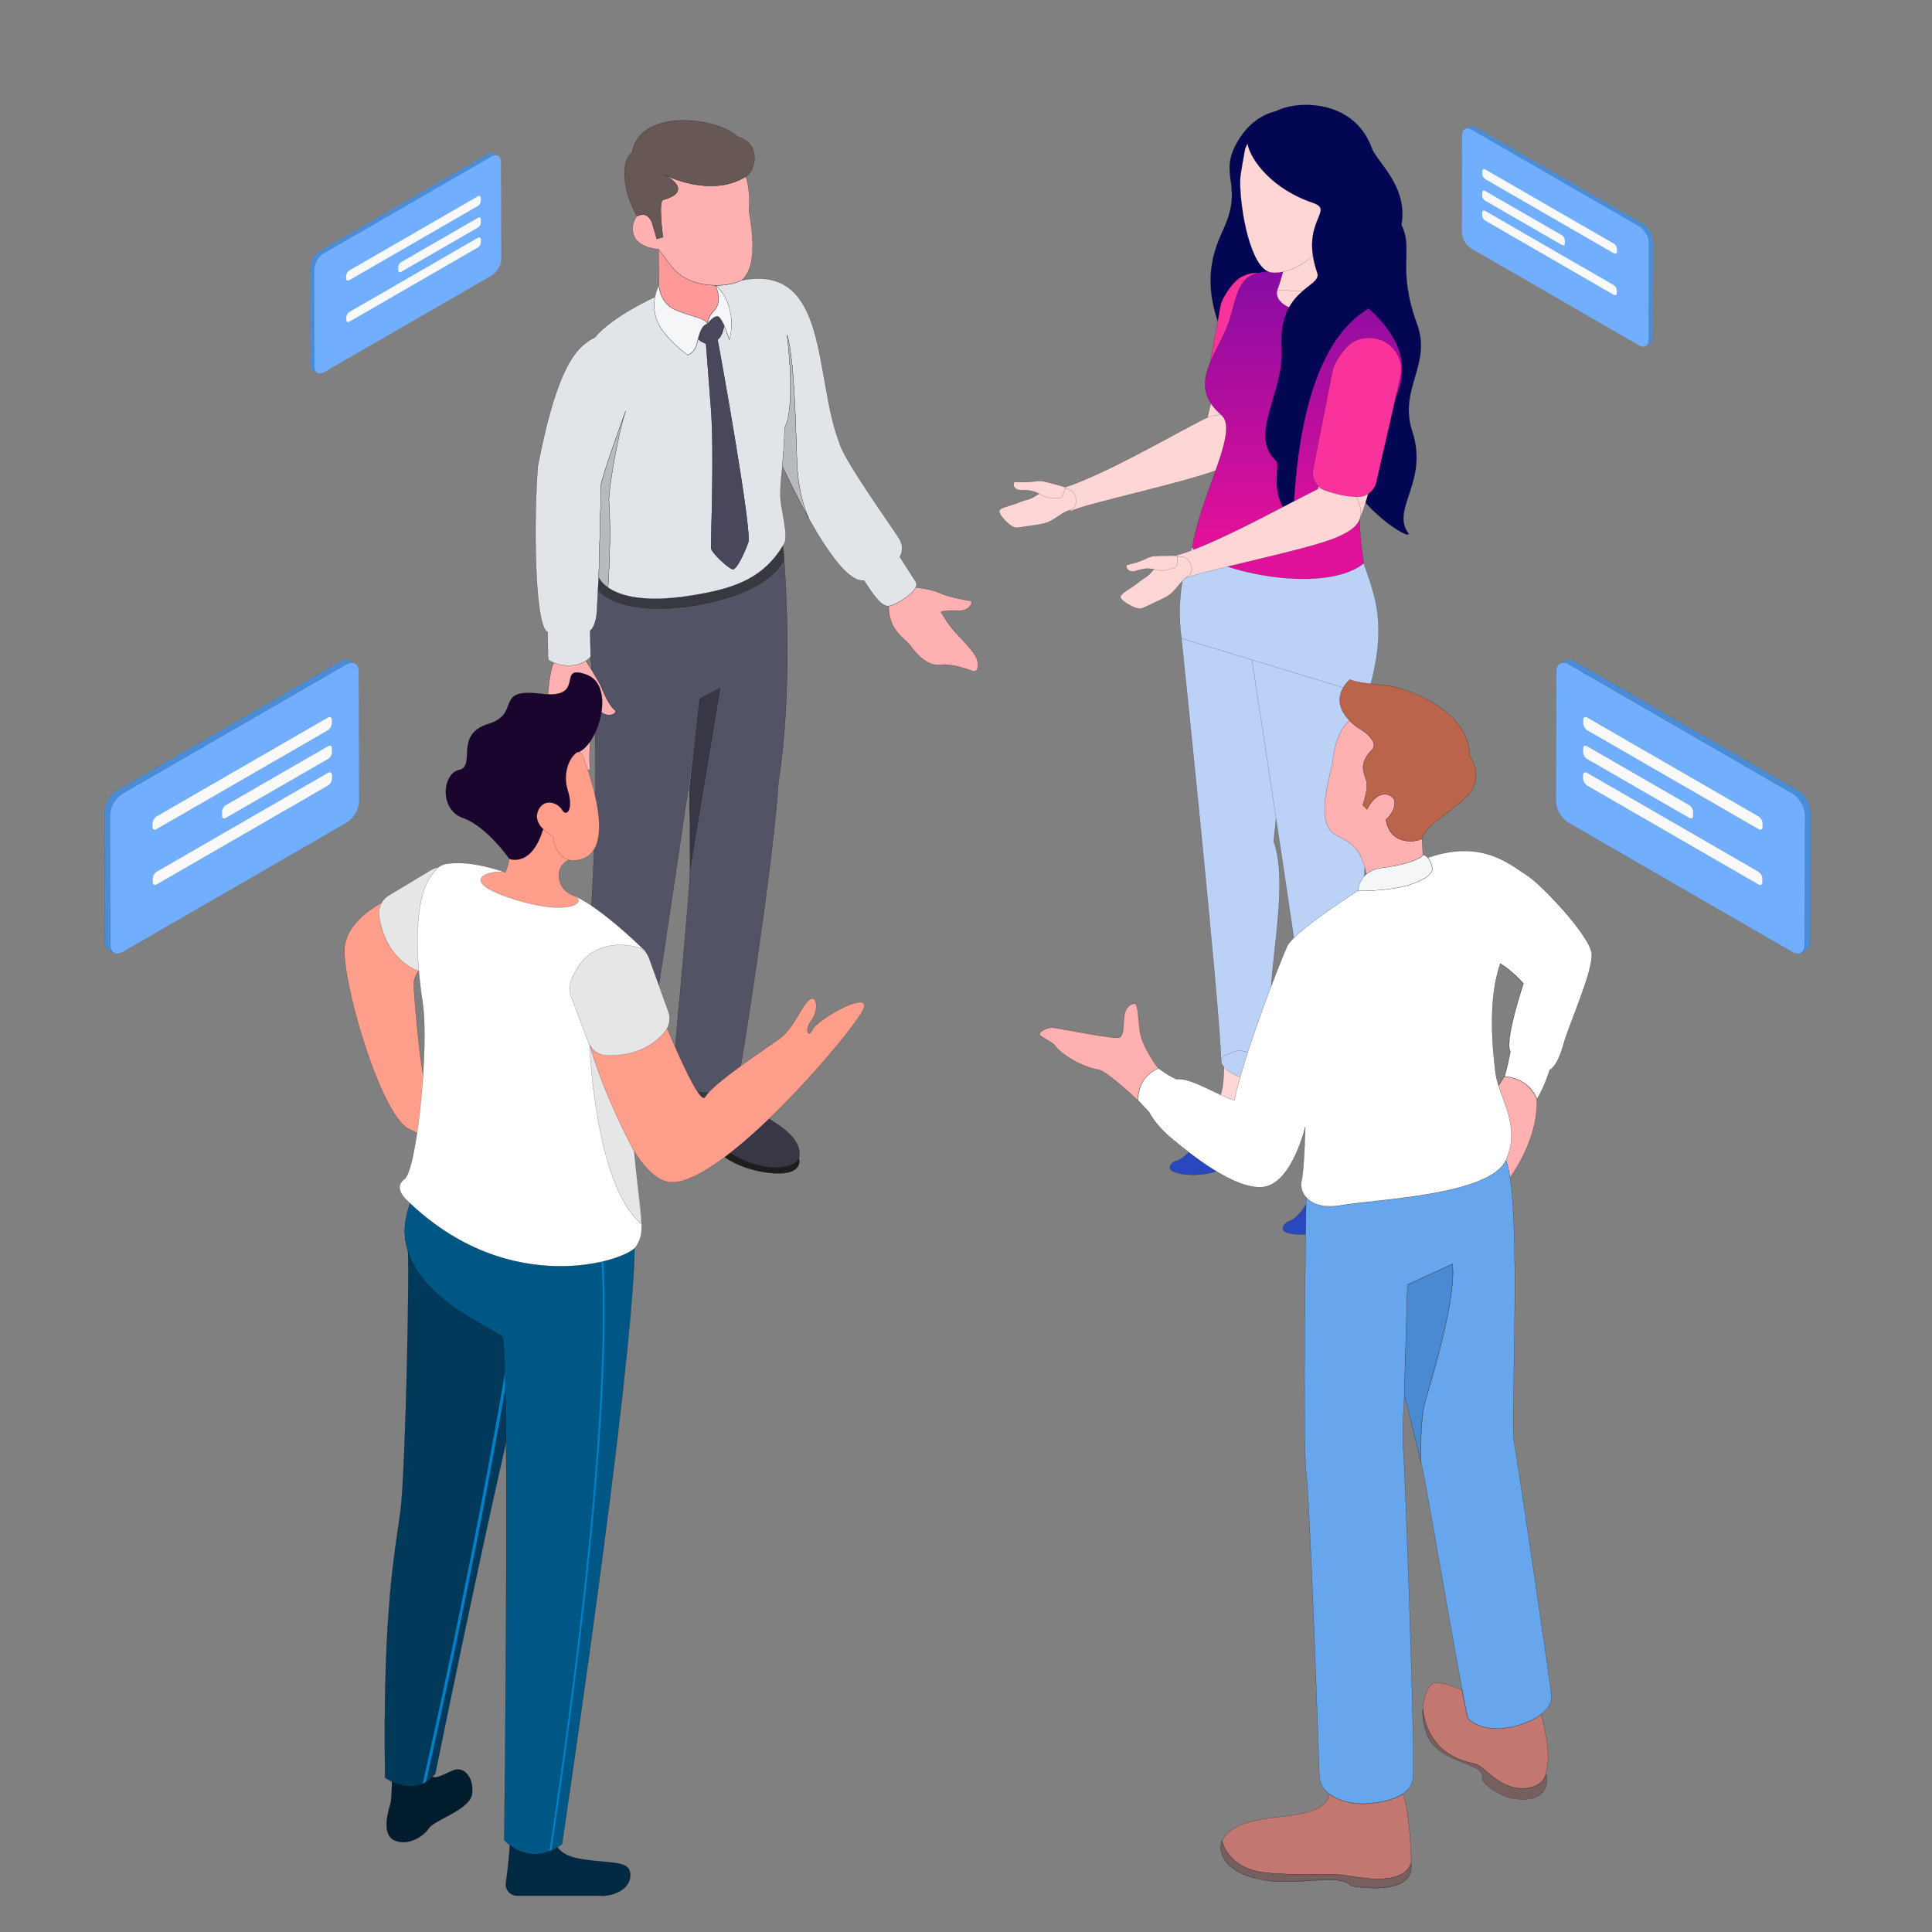 <?xml version="1.0" encoding="UTF-8" standalone="no"?>
<svg xmlns="http://www.w3.org/2000/svg" xmlns:xlink="http://www.w3.org/1999/xlink" version="1.1" width="800" height="800" viewBox="0 0 800 800" xml:space="preserve">
<rect x="0" y="0" width="800" height="800" fill="#808080" stroke="none"/>
<desc>Created with Fabric.js 3.6.3</desc>
<defs>
</defs>
<g transform="matrix(0.63 0 0 0.63 313.38 283.38)">
<g style="">
		<g transform="matrix(1 0 0 1 -110.35 -13.65)">
<path style="stroke: rgb(0,0,0); stroke-width: 0.1; stroke-dasharray: none; stroke-linecap: butt; stroke-dashoffset: 0; stroke-linejoin: miter; stroke-miterlimit: 4; fill: none; fill-rule: nonzero; opacity: 1;" transform=" translate(-389.65, -486.35)" d="M 387.6 484.5 C 387.6 484.5 387.6 484.5 387.6 484.5 c 2.2 -1.4 3.1 -2.8 3.1 -2.8 c 0.4 3 0.7 6.1 1 9.3 C 389.5 487.5 387.6 484.5 387.6 484.5 z" stroke-linecap="round"></path>
</g>
		<g transform="matrix(1 0 0 1 26.06 316.05)">
<path style="stroke: rgb(0,0,0); stroke-width: 0.1; stroke-dasharray: none; stroke-linecap: butt; stroke-dashoffset: 0; stroke-linejoin: miter; stroke-miterlimit: 4; fill: rgb(56,55,69); fill-rule: nonzero; opacity: 1;" transform=" translate(-526.06, -816.05)" d="M 527.9 812.8 c 0.2 2.4 -1 4.8 -3.7 6.5 C 527 817.7 528.1 815.2 527.9 812.8 z" stroke-linecap="round"></path>
</g>
		<g transform="matrix(1 0 0 1 -37.35 306)">
<path style="stroke: rgb(0,0,0); stroke-width: 0.1; stroke-dasharray: none; stroke-linecap: butt; stroke-dashoffset: 0; stroke-linejoin: miter; stroke-miterlimit: 4; fill: rgb(56,55,69); fill-rule: nonzero; opacity: 1;" transform=" translate(-462.65, -806)" d="M 463.7 804.1 c 7.6 0 11.9 4.8 19.7 9.3 C 475.6 808.9 471.4 804.1 463.7 804.1 c -0.2 2 -0.2 2 -0.2 2 s -15.5 -2.3 -21.6 -7.5 c 6.1 5.2 21.6 7.5 21.6 7.5 S 463.5 806.2 463.7 804.1 z" stroke-linecap="round"></path>
</g>
		<g transform="matrix(1 0 0 1 -15.7 287.41)">
<path style="stroke: rgb(0,0,0); stroke-width: 0.1; stroke-dasharray: none; stroke-linecap: butt; stroke-dashoffset: 0; stroke-linejoin: miter; stroke-miterlimit: 4; fill: rgb(56,55,69); fill-rule: nonzero; opacity: 1;" transform=" translate(-484.3, -787.41)" d="M 463.1 768 c 10.1 1.4 16.5 -0.6 20.3 -3.2 l 0 0 c 0 0 -0.3 6.2 12.6 13.8 c 12.9 7.7 35 17.9 31.7 32.9 c 0 0 -1.1 5.7 -14.1 6 c -13 0.3 -23.8 -5.3 -29.6 -8.5 c -5.8 -3.2 -14.3 -7.8 -20 -9.2 c -5.7 -1.4 -20.5 -4.7 -23.2 -11.5 l 0 0 c -0.1 -3.7 -1.2 -10.2 2.5 -21.2 c 1.6 -4.9 2.3 -9.8 2.3 -9.8 h 0 C 447 760.8 451.1 766.4 463.1 768 z" stroke-linecap="round"></path>
</g>
		<g transform="matrix(1 0 0 1 -81.05 345.05)">
<path style="stroke: rgb(0,0,0); stroke-width: 0.1; stroke-dasharray: none; stroke-linecap: butt; stroke-dashoffset: 0; stroke-linejoin: miter; stroke-miterlimit: 4; fill: rgb(56,55,69); fill-rule: nonzero; opacity: 1;" transform=" translate(-418.95, -845.05)" d="M 418.9 846.2 c 0.1 -0.8 0.1 -1.5 0.1 -2.3 C 419 844.6 418.9 845.4 418.9 846.2 z" stroke-linecap="round"></path>
</g>
		<g transform="matrix(1 0 0 1 -81.2 333.6)">
<path style="stroke: rgb(0,0,0); stroke-width: 0.1; stroke-dasharray: none; stroke-linecap: butt; stroke-dashoffset: 0; stroke-linejoin: miter; stroke-miterlimit: 4; fill: rgb(56,55,69); fill-rule: nonzero; opacity: 1;" transform=" translate(-418.8, -833.6)" d="M 418.9 835.4 c -0.1 -1.2 -0.1 -2.4 -0.2 -3.6 C 418.8 833 418.9 834.2 418.9 835.4 z" stroke-linecap="round"></path>
</g>
		<g transform="matrix(1 0 0 1 -81.4 348.55)">
<path style="stroke: rgb(0,0,0); stroke-width: 0.1; stroke-dasharray: none; stroke-linecap: butt; stroke-dashoffset: 0; stroke-linejoin: miter; stroke-miterlimit: 4; fill: rgb(56,55,69); fill-rule: nonzero; opacity: 1;" transform=" translate(-418.6, -848.55)" d="M 418.5 849.6 c 0.1 -0.7 0.2 -1.4 0.2 -2.1 C 418.7 848.2 418.6 848.9 418.5 849.6 z" stroke-linecap="round"></path>
</g>
		<g transform="matrix(1 0 0 1 -81.05 337.55)">
<path style="stroke: rgb(0,0,0); stroke-width: 0.1; stroke-dasharray: none; stroke-linecap: butt; stroke-dashoffset: 0; stroke-linejoin: miter; stroke-miterlimit: 4; fill: rgb(56,55,69); fill-rule: nonzero; opacity: 1;" transform=" translate(-418.95, -837.55)" d="M 419 839 c 0 -1 0 -1.9 -0.1 -2.9 C 419 837.1 419 838.1 419 839 z" stroke-linecap="round"></path>
</g>
		<g transform="matrix(1 0 0 1 -80.98 341.35)">
<path style="stroke: rgb(0,0,0); stroke-width: 0.1; stroke-dasharray: none; stroke-linecap: butt; stroke-dashoffset: 0; stroke-linejoin: miter; stroke-miterlimit: 4; fill: rgb(56,55,69); fill-rule: nonzero; opacity: 1;" transform=" translate(-419.02, -841.35)" d="M 419 842.6 c 0 -0.8 0 -1.7 0 -2.5 C 419.1 840.9 419 841.8 419 842.6 z" stroke-linecap="round"></path>
</g>
		<g transform="matrix(1 0 0 1 -83.75 358.85)">
<path style="stroke: rgb(0,0,0); stroke-width: 0.1; stroke-dasharray: none; stroke-linecap: butt; stroke-dashoffset: 0; stroke-linejoin: miter; stroke-miterlimit: 4; fill: rgb(56,55,69); fill-rule: nonzero; opacity: 1;" transform=" translate(-416.25, -858.85)" d="M 415.7 860.3 c 0.4 -0.9 0.8 -1.9 1.1 -2.9 C 416.5 858.4 416.1 859.3 415.7 860.3 z" stroke-linecap="round"></path>
</g>
		<g transform="matrix(1 0 0 1 -81.9 351.95)">
<path style="stroke: rgb(0,0,0); stroke-width: 0.1; stroke-dasharray: none; stroke-linecap: butt; stroke-dashoffset: 0; stroke-linejoin: miter; stroke-miterlimit: 4; fill: rgb(56,55,69); fill-rule: nonzero; opacity: 1;" transform=" translate(-418.1, -851.95)" d="M 417.9 853 c 0.1 -0.7 0.3 -1.4 0.4 -2.1 C 418.2 851.7 418.1 852.4 417.9 853 z" stroke-linecap="round"></path>
</g>
		<g transform="matrix(1 0 0 1 -100.54 330.7)">
<path style="stroke: rgb(0,0,0); stroke-width: 0.1; stroke-dasharray: none; stroke-linecap: butt; stroke-dashoffset: 0; stroke-linejoin: miter; stroke-miterlimit: 4; fill: rgb(56,55,69); fill-rule: nonzero; opacity: 1;" transform=" translate(-399.46, -830.7)" d="M 396.4 800.9 c -5.6 -1.2 -9.4 -2.9 -12.2 -4.9 l 0 0 c 0 0 -5 34.2 -4 46.3 c 6 18.6 14.9 22.8 21.2 23.1 c 18 -0.9 17.8 -25.6 17.3 -33.6 c -0.6 -8 -2 -15.3 -3 -20.1 c -2.2 -10.7 -0.5 -13.7 -0.5 -13.7 l 0 0 C 411.3 800.7 405.2 802.8 396.4 800.9 z M 418.7 831.5 C 418.7 831.5 418.7 831.5 418.7 831.5 C 418.7 831.5 418.7 831.5 418.7 831.5 z" stroke-linecap="round"></path>
</g>
		<g transform="matrix(1 0 0 1 -82.6 355.35)">
<path style="stroke: rgb(0,0,0); stroke-width: 0.1; stroke-dasharray: none; stroke-linecap: butt; stroke-dashoffset: 0; stroke-linejoin: miter; stroke-miterlimit: 4; fill: rgb(56,55,69); fill-rule: nonzero; opacity: 1;" transform=" translate(-417.4, -855.35)" d="M 417.1 856.4 c 0.2 -0.7 0.4 -1.4 0.6 -2.1 C 417.5 855 417.3 855.7 417.1 856.4 z" stroke-linecap="round"></path>
</g>
		<g transform="matrix(1 0 0 1 -81.3 331.5)">
<path style="stroke: rgb(29,29,27); stroke-width: 0; stroke-dasharray: none; stroke-linecap: round; stroke-dashoffset: 0; stroke-linejoin: round; stroke-miterlimit: 4; fill: none; fill-rule: nonzero; opacity: 1;" transform=" translate(-418.7, -831.5)" d="M 418.7 831.5 C 418.7 831.5 418.7 831.5 418.7 831.5" stroke-linecap="round"></path>
</g>
		<g transform="matrix(1 0 0 1 -100.4 351.08)">
<path style="stroke: rgb(0,0,0); stroke-width: 0.1; stroke-dasharray: none; stroke-linecap: butt; stroke-dashoffset: 0; stroke-linejoin: miter; stroke-miterlimit: 4; fill: rgb(29,29,27); fill-rule: nonzero; opacity: 1;" transform=" translate(-399.6, -851.08)" d="M 401.4 865.4 c 18 -0.9 17.8 -25.6 17.3 -33.6 l 0 0 l 0 0 c 0.1 1.2 0.2 2.4 0.2 3.6 c 0 0.2 0 0.5 0 0.7 c 0 0.9 0.1 1.9 0.1 2.9 c 0 0.4 0 0.7 0 1.1 c 0 0.8 0 1.7 0 2.5 c 0 0.4 0 0.9 0 1.3 c 0 0.8 -0.1 1.5 -0.1 2.3 c 0 0.4 -0.1 0.9 -0.1 1.3 c -0.1 0.7 -0.2 1.4 -0.2 2.1 c -0.1 0.4 -0.1 0.9 -0.2 1.3 c -0.1 0.7 -0.2 1.4 -0.4 2.1 c -0.1 0.4 -0.2 0.8 -0.3 1.2 c -0.2 0.7 -0.4 1.4 -0.6 2.1 c -0.1 0.3 -0.2 0.7 -0.3 1 c -0.3 1 -0.7 2 -1.1 2.9 c -6.3 13.7 -19.1 11 -24.3 6.6 s -10.2 -12.4 -11.2 -24.6 C 386.2 860.9 395.1 865.1 401.4 865.4 z" stroke-linecap="round"></path>
</g>
		<g transform="matrix(1 0 0 1 -16.09 304.91)">
<path style="stroke: rgb(0,0,0); stroke-width: 0.1; stroke-dasharray: none; stroke-linecap: butt; stroke-dashoffset: 0; stroke-linejoin: miter; stroke-miterlimit: 4; fill: rgb(29,29,27); fill-rule: nonzero; opacity: 1;" transform=" translate(-483.91, -804.91)" d="M 463.9 799.8 c 5.7 1.4 14.2 5.9 20 9.2 c 5.8 3.2 16.5 8.8 29.6 8.5 c 13 -0.3 14.1 -6 14.1 -6 c 0.1 0.5 0.2 0.9 0.3 1.4 c 0.2 2.4 -1 4.8 -3.7 6.5 c -1.1 0.7 -2.4 1.2 -4 1.5 c -6.4 1.3 -18.6 0.3 -30.7 -4.5 c -2.3 -0.9 -4.3 -1.9 -6.1 -2.9 c -7.8 -4.4 -12.1 -9.3 -19.7 -9.3 c -0.2 2 -0.2 2 -0.2 2 s -15.5 -2.3 -21.6 -7.5 c -0.9 -0.7 -1.6 -1.5 -2 -2.4 c 0 -0.6 0 -1.1 0 -1.5 c 0 -3.4 0.2 -5.1 0.9 -6.4 l 0 0 C 443.5 795.1 458.2 798.4 463.9 799.8 z" stroke-linecap="round"></path>
</g>
		<g transform="matrix(1 0 0 1 -50.77 108.94)">
<path style="stroke: rgb(0,0,0); stroke-width: 0.1; stroke-dasharray: none; stroke-linecap: butt; stroke-dashoffset: 0; stroke-linejoin: miter; stroke-miterlimit: 4; fill: rgb(82,84,101); fill-rule: nonzero; opacity: 1;" transform=" translate(-449.22, -608.94)" d="M 406.7 517.1 c -2.5 -1.5 -6.9 -9.7 -8.6 -14.4 c -0.9 -2.5 -3.8 -7.5 -6.4 -11.6 c -0.3 -3.2 -0.6 -6.4 -1 -9.3 l -0.4 -17.1 c 0 0 4.1 -2 4.6 -14.5 c 0.2 -5 0.4 -9.2 0.6 -12.6 c 9.1 12.1 40.7 17.5 79.5 7.1 c 38.8 -10.3 42.9 -27.6 42.9 -27.6 c 0 -0.3 0 -0.5 -0.1 -0.8 c 1.7 22.6 5.5 90.6 -3.6 147.8 c -3 51.7 -25 191.9 -26.5 195.6 c -0.6 1.5 -2 3.4 -4.4 5.1 c -3.8 2.6 -10.2 4.6 -20.3 3.2 c -12 -1.6 -16.1 -7.2 -17.5 -10.8 c -0.5 -1.4 -0.6 -2.5 -0.6 -3 c 0.1 -1.8 10.7 -114.5 11.1 -129.6 c 0 -1 0 -2.2 0.1 -3.4 c 0 0 0 0.1 0 0.1 l 0 0 l 19.7 -118.7 l -13.2 6.8 l -7.6 58.7 c 0 0 0 0.1 0 0.3 c 0 -0.2 0 -0.3 0 -0.3 s -32.7 221.9 -34.8 225 c -0.8 1.2 -2.5 3.2 -5 4.9 c -3.9 2.6 -10 4.7 -18.8 2.9 c -5.6 -1.2 -9.4 -2.9 -12.2 -4.9 c -4.4 -3.2 -5.7 -6.9 -5.8 -9.5 c -0.2 -4.2 12 -131.6 12.9 -141.9 c 0.8 -8.5 4.2 -77.2 1.8 -130.9 C 401.4 524.9 409 518.5 406.7 517.1 z" stroke-linecap="round"></path>
</g>
		<g transform="matrix(1 0 0 1 -44.5 82.6)">
<path style="stroke: rgb(0,0,0); stroke-width: 0.1; stroke-dasharray: none; stroke-linecap: butt; stroke-dashoffset: 0; stroke-linejoin: miter; stroke-miterlimit: 4; fill: rgb(82,84,101); fill-rule: nonzero; opacity: 1;" transform=" translate(-455.5, -582.6)" d="M 455.5 582.2 c 0 0.2 0 0.5 0 0.8 C 455.5 582.7 455.5 582.4 455.5 582.2 z" stroke-linecap="round"></path>
</g>
		<g transform="matrix(1 0 0 1 -44.3 90.42)">
<path style="stroke: rgb(0,0,0); stroke-width: 0.1; stroke-dasharray: none; stroke-linecap: butt; stroke-dashoffset: 0; stroke-linejoin: miter; stroke-miterlimit: 4; fill: rgb(82,84,101); fill-rule: nonzero; opacity: 1;" transform=" translate(-455.7, -590.42)" d="M 455.7 590.4 C 455.7 590.4 455.7 590.5 455.7 590.4 C 455.7 590.5 455.7 590.4 455.7 590.4 z" stroke-linecap="round"></path>
</g>
		<g transform="matrix(1 0 0 1 -44.3 92.6)">
<path style="stroke: rgb(0,0,0); stroke-width: 0.1; stroke-dasharray: none; stroke-linecap: butt; stroke-dashoffset: 0; stroke-linejoin: miter; stroke-miterlimit: 4; fill: rgb(82,84,101); fill-rule: nonzero; opacity: 1;" transform=" translate(-455.7, -592.6)" d="M 455.7 592.6 C 455.7 592.6 455.7 592.6 455.7 592.6 C 455.7 592.6 455.7 592.6 455.7 592.6 z" stroke-linecap="round"></path>
</g>
		<g transform="matrix(1 0 0 1 -44.16 96.85)">
<path style="stroke: rgb(0,0,0); stroke-width: 0.1; stroke-dasharray: none; stroke-linecap: butt; stroke-dashoffset: 0; stroke-linejoin: miter; stroke-miterlimit: 4; fill: rgb(82,84,101); fill-rule: nonzero; opacity: 1;" transform=" translate(-455.84, -596.85)" d="M 455.8 596.5 c 0 0.2 0 0.5 0 0.7 C 455.9 597 455.9 596.7 455.8 596.5 z" stroke-linecap="round"></path>
</g>
		<g transform="matrix(1 0 0 1 -44.2 94.65)">
<path style="stroke: rgb(0,0,0); stroke-width: 0.1; stroke-dasharray: none; stroke-linecap: butt; stroke-dashoffset: 0; stroke-linejoin: miter; stroke-miterlimit: 4; fill: rgb(82,84,101); fill-rule: nonzero; opacity: 1;" transform=" translate(-455.8, -594.65)" d="M 455.8 594.3 c 0 0.2 0 0.4 0 0.7 C 455.8 594.8 455.8 594.5 455.8 594.3 z" stroke-linecap="round"></path>
</g>
		<g transform="matrix(1 0 0 1 -44.86 72.8)">
<path style="stroke: rgb(0,0,0); stroke-width: 0.1; stroke-dasharray: none; stroke-linecap: butt; stroke-dashoffset: 0; stroke-linejoin: miter; stroke-miterlimit: 4; fill: rgb(82,84,101); fill-rule: nonzero; opacity: 1;" transform=" translate(-455.14, -572.8)" d="M 455.1 572.4 c 0 0.3 0 0.5 0 0.8 C 455.2 572.9 455.2 572.7 455.1 572.4 z" stroke-linecap="round"></path>
</g>
		<g transform="matrix(1 0 0 1 -44.8 73.95)">
<path style="stroke: rgb(0,0,0); stroke-width: 0.1; stroke-dasharray: none; stroke-linecap: butt; stroke-dashoffset: 0; stroke-linejoin: miter; stroke-miterlimit: 4; fill: rgb(82,84,101); fill-rule: nonzero; opacity: 1;" transform=" translate(-455.2, -573.95)" d="M 455.2 573.7 c 0 0.2 0 0.3 0 0.5 C 455.2 574.1 455.2 573.9 455.2 573.7 z" stroke-linecap="round"></path>
</g>
		<g transform="matrix(1 0 0 1 -44.7 75.5)">
<path style="stroke: rgb(0,0,0); stroke-width: 0.1; stroke-dasharray: none; stroke-linecap: butt; stroke-dashoffset: 0; stroke-linejoin: miter; stroke-miterlimit: 4; fill: rgb(82,84,101); fill-rule: nonzero; opacity: 1;" transform=" translate(-455.3, -575.5)" d="M 455.3 575.5 C 455.3 575.5 455.3 575.5 455.3 575.5 C 455.3 575.5 455.3 575.5 455.3 575.5 z" stroke-linecap="round"></path>
</g>
		<g transform="matrix(1 0 0 1 -44.66 78.8)">
<path style="stroke: rgb(0,0,0); stroke-width: 0.1; stroke-dasharray: none; stroke-linecap: butt; stroke-dashoffset: 0; stroke-linejoin: miter; stroke-miterlimit: 4; fill: rgb(82,84,101); fill-rule: nonzero; opacity: 1;" transform=" translate(-455.34, -578.8)" d="M 455.3 578.4 c 0 0.3 0 0.5 0 0.8 C 455.4 579 455.4 578.7 455.3 578.4 z" stroke-linecap="round"></path>
</g>
		<g transform="matrix(1 0 0 1 -44.1 99.2)">
<path style="stroke: rgb(0,0,0); stroke-width: 0.1; stroke-dasharray: none; stroke-linecap: butt; stroke-dashoffset: 0; stroke-linejoin: miter; stroke-miterlimit: 4; fill: rgb(82,84,101); fill-rule: nonzero; opacity: 1;" transform=" translate(-455.9, -599.2)" d="M 455.9 598.9 c 0 0.2 0 0.4 0 0.6 C 455.9 599.2 455.9 599.1 455.9 598.9 z" stroke-linecap="round"></path>
</g>
		<g transform="matrix(1 0 0 1 -44.7 77.25)">
<path style="stroke: rgb(0,0,0); stroke-width: 0.1; stroke-dasharray: none; stroke-linecap: butt; stroke-dashoffset: 0; stroke-linejoin: miter; stroke-miterlimit: 4; fill: rgb(82,84,101); fill-rule: nonzero; opacity: 1;" transform=" translate(-455.3, -577.25)" d="M 455.3 576.8 c 0 0.3 0 0.6 0 0.9 C 455.3 577.4 455.3 577.1 455.3 576.8 z" stroke-linecap="round"></path>
</g>
		<g transform="matrix(1 0 0 1 -44.6 80.7)">
<path style="stroke: rgb(0,0,0); stroke-width: 0.1; stroke-dasharray: none; stroke-linecap: butt; stroke-dashoffset: 0; stroke-linejoin: miter; stroke-miterlimit: 4; fill: rgb(82,84,101); fill-rule: nonzero; opacity: 1;" transform=" translate(-455.4, -580.7)" d="M 455.4 580.4 c 0 0.2 0 0.4 0 0.6 C 455.4 580.8 455.4 580.6 455.4 580.4 z" stroke-linecap="round"></path>
</g>
		<g transform="matrix(1 0 0 1 -44 105.9)">
<path style="stroke: rgb(0,0,0); stroke-width: 0.1; stroke-dasharray: none; stroke-linecap: butt; stroke-dashoffset: 0; stroke-linejoin: miter; stroke-miterlimit: 4; fill: rgb(82,84,101); fill-rule: nonzero; opacity: 1;" transform=" translate(-456, -605.9)" d="M 456 605.6 c 0 0.2 0 0.4 0 0.6 C 456 606 456 605.8 456 605.6 z" stroke-linecap="round"></path>
</g>
		<g transform="matrix(1 0 0 1 -43.9 110.2)">
<path style="stroke: rgb(0,0,0); stroke-width: 0.1; stroke-dasharray: none; stroke-linecap: butt; stroke-dashoffset: 0; stroke-linejoin: miter; stroke-miterlimit: 4; fill: rgb(82,84,101); fill-rule: nonzero; opacity: 1;" transform=" translate(-456.1, -610.2)" d="M 456.1 610 c 0 0.1 0 0.3 0 0.4 C 456.1 610.2 456.1 610.1 456.1 610 z" stroke-linecap="round"></path>
</g>
		<g transform="matrix(1 0 0 1 17.75 -85.6)">
<path style="stroke: rgb(0,0,0); stroke-width: 0.1; stroke-dasharray: none; stroke-linecap: butt; stroke-dashoffset: 0; stroke-linejoin: miter; stroke-miterlimit: 4; fill: rgb(82,84,101); fill-rule: nonzero; opacity: 1;" transform=" translate(-517.75, -414.4)" d="M 517.8 414.9 c 0 -0.3 -0.1 -0.6 -0.1 -1 C 517.8 414.2 517.8 414.5 517.8 414.9 z" stroke-linecap="round"></path>
</g>
		<g transform="matrix(1 0 0 1 -43.9 112.3)">
<path style="stroke: rgb(0,0,0); stroke-width: 0.1; stroke-dasharray: none; stroke-linecap: butt; stroke-dashoffset: 0; stroke-linejoin: miter; stroke-miterlimit: 4; fill: rgb(82,84,101); fill-rule: nonzero; opacity: 1;" transform=" translate(-456.1, -612.3)" d="M 456.1 612.1 c 0 0.1 0 0.3 0 0.4 C 456.1 612.3 456.1 612.2 456.1 612.1 z" stroke-linecap="round"></path>
</g>
		<g transform="matrix(1 0 0 1 -43.9 114.2)">
<path style="stroke: rgb(0,0,0); stroke-width: 0.1; stroke-dasharray: none; stroke-linecap: butt; stroke-dashoffset: 0; stroke-linejoin: miter; stroke-miterlimit: 4; fill: rgb(82,84,101); fill-rule: nonzero; opacity: 1;" transform=" translate(-456.1, -614.2)" d="M 456.1 614.1 c 0 0.1 0 0.2 0 0.2 C 456.1 614.3 456.1 614.2 456.1 614.1 z" stroke-linecap="round"></path>
</g>
		<g transform="matrix(1 0 0 1 17.5 -89.25)">
<path style="stroke: rgb(0,0,0); stroke-width: 0.1; stroke-dasharray: none; stroke-linecap: butt; stroke-dashoffset: 0; stroke-linejoin: miter; stroke-miterlimit: 4; fill: rgb(82,84,101); fill-rule: nonzero; opacity: 1;" transform=" translate(-517.5, -410.75)" d="M 517.5 410.8 c 0 0 0 -0.1 0 -0.1 C 517.5 410.7 517.5 410.8 517.5 410.8 z" stroke-linecap="round"></path>
</g>
		<g transform="matrix(1 0 0 1 17.4 -90.4)">
<path style="stroke: rgb(0,0,0); stroke-width: 0.1; stroke-dasharray: none; stroke-linecap: butt; stroke-dashoffset: 0; stroke-linejoin: miter; stroke-miterlimit: 4; fill: rgb(82,84,101); fill-rule: nonzero; opacity: 1;" transform=" translate(-517.4, -409.6)" d="M 517.4 409.7 c 0 -0.1 0 -0.2 0 -0.2 C 517.4 409.5 517.4 409.6 517.4 409.7 z" stroke-linecap="round"></path>
</g>
		<g transform="matrix(1 0 0 1 17.3 -91.12)">
<path style="stroke: rgb(0,0,0); stroke-width: 0.1; stroke-dasharray: none; stroke-linecap: butt; stroke-dashoffset: 0; stroke-linejoin: miter; stroke-miterlimit: 4; fill: rgb(82,84,101); fill-rule: nonzero; opacity: 1;" transform=" translate(-517.3, -408.88)" d="M 517.3 408.9 C 517.3 408.9 517.3 408.8 517.3 408.9 C 517.3 408.8 517.3 408.9 517.3 408.9 z" stroke-linecap="round"></path>
</g>
		<g transform="matrix(1 0 0 1 -44.06 101.4)">
<path style="stroke: rgb(0,0,0); stroke-width: 0.1; stroke-dasharray: none; stroke-linecap: butt; stroke-dashoffset: 0; stroke-linejoin: miter; stroke-miterlimit: 4; fill: rgb(82,84,101); fill-rule: nonzero; opacity: 1;" transform=" translate(-455.94, -601.4)" d="M 455.9 601 c 0 0.3 0 0.5 0 0.8 C 456 601.5 456 601.3 455.9 601 z" stroke-linecap="round"></path>
</g>
		<g transform="matrix(1 0 0 1 17.65 -87.45)">
<path style="stroke: rgb(0,0,0); stroke-width: 0.1; stroke-dasharray: none; stroke-linecap: butt; stroke-dashoffset: 0; stroke-linejoin: miter; stroke-miterlimit: 4; fill: rgb(82,84,101); fill-rule: nonzero; opacity: 1;" transform=" translate(-517.65, -412.55)" d="M 517.7 412.9 c 0 -0.2 0 -0.5 -0.1 -0.7 C 517.6 412.4 517.6 412.6 517.7 412.9 z" stroke-linecap="round"></path>
</g>
		<g transform="matrix(1 0 0 1 -44 103.65)">
<path style="stroke: rgb(0,0,0); stroke-width: 0.1; stroke-dasharray: none; stroke-linecap: butt; stroke-dashoffset: 0; stroke-linejoin: miter; stroke-miterlimit: 4; fill: rgb(82,84,101); fill-rule: nonzero; opacity: 1;" transform=" translate(-456, -603.65)" d="M 456 603.3 c 0 0.2 0 0.5 0 0.7 C 456 603.7 456 603.5 456 603.3 z" stroke-linecap="round"></path>
</g>
		<g transform="matrix(1 0 0 1 -43.9 108.05)">
<path style="stroke: rgb(0,0,0); stroke-width: 0.1; stroke-dasharray: none; stroke-linecap: butt; stroke-dashoffset: 0; stroke-linejoin: miter; stroke-miterlimit: 4; fill: rgb(82,84,101); fill-rule: nonzero; opacity: 1;" transform=" translate(-456.1, -608.05)" d="M 456.1 607.8 c 0 0.2 0 0.3 0 0.5 C 456.1 608.1 456.1 608 456.1 607.8 z" stroke-linecap="round"></path>
</g>
		<g transform="matrix(1 0 0 1 -104.15 -66.4)">
<path style="stroke: rgb(0,0,0); stroke-width: 0.1; stroke-dasharray: none; stroke-linecap: butt; stroke-dashoffset: 0; stroke-linejoin: miter; stroke-miterlimit: 4; fill: rgb(82,84,101); fill-rule: nonzero; opacity: 1;" transform=" translate(-395.85, -433.6)" d="M 396.1 429.6 c 0 0 0 0.5 -0.5 8 C 395.9 432.5 396.1 429.6 396.1 429.6 z" stroke-linecap="round"></path>
</g>
		<g transform="matrix(1 0 0 1 -45 69.04)">
<path style="stroke: rgb(0,0,0); stroke-width: 0.1; stroke-dasharray: none; stroke-linecap: butt; stroke-dashoffset: 0; stroke-linejoin: miter; stroke-miterlimit: 4; fill: rgb(82,84,101); fill-rule: nonzero; opacity: 1;" transform=" translate(-455, -569.04)" d="M 455 569 C 455 569.1 455 569.1 455 569 C 455 569.1 455 569.1 455 569 z" stroke-linecap="round"></path>
</g>
		<g transform="matrix(1 0 0 1 -44.96 69.85)">
<path style="stroke: rgb(0,0,0); stroke-width: 0.1; stroke-dasharray: none; stroke-linecap: butt; stroke-dashoffset: 0; stroke-linejoin: miter; stroke-miterlimit: 4; fill: rgb(82,84,101); fill-rule: nonzero; opacity: 1;" transform=" translate(-455.04, -569.85)" d="M 455 569.3 c 0 0.3 0 0.7 0 1.1 C 455.1 570 455.1 569.6 455 569.3 z" stroke-linecap="round"></path>
</g>
		<g transform="matrix(1 0 0 1 116.05 -36.12)">
<path style="stroke: rgb(0,0,0); stroke-width: 0.1; stroke-dasharray: none; stroke-linecap: butt; stroke-dashoffset: 0; stroke-linejoin: miter; stroke-miterlimit: 4; fill: rgb(255,177,177); fill-rule: nonzero; opacity: 1;" transform=" translate(-616.05, -463.88)" d="M 604.4 436.3 C 604.4 436.3 604.5 436.3 604.4 436.3 c 0 0 9.8 0.9 15.7 3.6 c 5.9 2.7 17.9 5 20.2 5.1 c 2.3 0.1 0.1 7.1 -8.3 6.6 c -8.4 -0.5 -11 0.8 -11 0.8 s 4.6 8.1 9.5 13.4 c 4.9 5.3 13 13.3 14.4 18.2 c 1.4 5 -0.3 7.9 -2.4 7.4 c -2 -0.4 -13.4 -5.4 -22 -4.2 c -8.6 1.2 -16.7 -8.4 -19.5 -12.6 c -2.8 -4.2 -14.6 -9.7 -14.3 -26.1 C 590.6 448 601.8 441.6 604.4 436.3 z" stroke-linecap="round"></path>
</g>
		<g transform="matrix(1 0 0 1 -43.25 -70.53)">
<path style="stroke: rgb(0,0,0); stroke-width: 0.1; stroke-dasharray: none; stroke-linecap: butt; stroke-dashoffset: 0; stroke-linejoin: miter; stroke-miterlimit: 4; fill: rgb(56,56,64); fill-rule: nonzero; opacity: 1;" transform=" translate(-456.75, -429.47)" d="M 475.1 444.7 c -38.9 10.3 -70.4 4.9 -79.5 -7.1 c 0 0 0 0 0 0 c 0.5 -7.4 0.5 -7.9 0.5 -8 l 0 0 c 0 0 0 0.1 0.1 0.2 l 0 0 l 0 0 c 0 0.1 0.1 0.2 0.2 0.4 c 0 0 0 0.1 0 0.1 c 0.1 0.1 0.2 0.3 0.3 0.5 c 0 0 0 0 0 0.1 c 2.7 4.5 15.5 19.2 66 9.8 c 24.6 -4.4 42.1 -11.4 54.5 -31.9 l 0 0 c 0 0 0 0.1 0 0.2 c 0 0 0 0.1 0 0.1 c 0 0.1 0 0.3 0 0.5 c 0 0.1 0 0.2 0 0.2 c 0 0.3 0.1 0.6 0.1 1 c 0 0 0 0.1 0 0.1 c 0 0.4 0.1 0.9 0.1 1.4 c 0 0.2 0 0.4 0.1 0.7 c 0 0.3 0.1 0.7 0.1 1.1 c 0 0.3 0 0.6 0.1 1 c 0 0.5 0.1 0.9 0.1 1.4 c 0 0.3 0 0.5 0.1 0.8 C 518 417.1 513.9 434.3 475.1 444.7 z" stroke-linecap="round"></path>
</g>
		<g transform="matrix(1 0 0 1 -115.38 20.54)">
<path style="stroke: rgb(0,0,0); stroke-width: 0.1; stroke-dasharray: none; stroke-linecap: butt; stroke-dashoffset: 0; stroke-linejoin: miter; stroke-miterlimit: 4; fill: rgb(255,177,177); fill-rule: nonzero; opacity: 1;" transform=" translate(-384.62, -520.54)" d="M 387.6 484.5 C 387.6 484.5 387.6 484.5 387.6 484.5 c 0 0 1.9 2.9 4.1 6.5 c 2.5 4.1 5.4 9.1 6.4 11.6 c 1.7 4.7 6.1 12.9 8.6 14.4 c 2.3 1.4 -5.3 7.9 -13.5 -3.4 c -0.6 -0.8 -1.2 -1.7 -1.7 -2.7 c 0.7 9.4 1.7 13.8 -0.1 21 c -1.7 7.2 -1.6 21.1 -0.9 23.5 c 0.8 2.4 -15.3 1.7 -20.4 -7.5 c -5.1 -9.3 -7.8 -9.5 -7.9 -14.9 c -0.1 -5.4 -0.7 -35.8 4.4 -47.4 c 0 0 0 0 0 0 c 2.6 1 6.4 2.1 11.2 1.8 C 382.4 487.3 385.5 485.9 387.6 484.5 z" stroke-linecap="round"></path>
</g>
		<g transform="matrix(1 0 0 1 -20.22 -139.52)">
<path style="stroke: rgb(0,0,0); stroke-width: 0.1; stroke-dasharray: none; stroke-linecap: butt; stroke-dashoffset: 0; stroke-linejoin: miter; stroke-miterlimit: 4; fill: rgb(225,228,232); fill-rule: nonzero; opacity: 1;" transform=" translate(-479.78, -360.48)" d="M 362.5 465.6 c -8.8 -3.7 -9.2 -75.2 -6.4 -109.1 c 13.6 -70.8 27.5 -79.2 37.5 -84.6 c 11.3 -13.8 39.6 -26.6 39.6 -26.6 c -0.7 3.8 -0.9 8.7 0.7 14 c 3.6 12 20.7 24.3 20.7 24.3 s 4.7 -1.1 6.3 -8.4 c 0.2 -0.8 0.4 -1.6 0.6 -2.4 c 0.5 1.7 5.1 3.3 5.1 3.3 s 1.1 14.7 3.3 43.1 c 2.2 28.5 -0.2 88 0 91.2 c 0.2 3.2 12.1 14 14.4 14 c 2.3 0 7.4 -10.3 10 -17.7 c 2.6 -7.3 -17.9 -121.6 -20.2 -133.2 c 3.8 -2.7 4.3 -9.5 4.3 -9.5 c 1.9 4.3 3.4 9.5 3.4 9.5 s 3 -8.1 0.4 -19.5 c -2.6 -11.4 -9.4 -16.2 -9.4 -16.2 l 0 0 c 7 0.1 13.4 -1.3 17.1 -3.3 c 58 -11.6 47.6 64.2 64.5 107 c 2.1 9.9 35.2 56.2 39.2 62.7 c 4 6.5 0.4 12 0.4 12 s 7.3 11.3 10.6 16.6 c 0.6 1.1 0.5 2.3 -0.2 3.6 c -2.7 5.3 -13.8 11.7 -17.7 12.1 c -4.9 0.5 -10.2 -7.5 -16.3 -16.8 c -15.1 2.2 -40.2 -47 -49.7 -66.9 c 3.1 6.5 7.8 16.1 13.4 26 c -0.2 -0.5 -6.9 -13.8 -7.7 -36.5 c -0.9 -23.1 -1.5 -67.3 -6.5 -83.9 c 0 0 6 46.1 -1.5 61 c -0.2 10.1 -1.5 25.2 -1.5 25.2 s -1.9 13.7 -1.3 21.5 c 0.6 7.8 5.3 24.7 2.4 29.4 c -0.2 0.4 -0.5 0.8 -0.7 1.2 c -12.4 20.5 -30 27.5 -54.5 31.9 c -50.5 9.4 -63.3 -5.3 -66 -9.8 c 0.8 1.3 2.4 3.4 5.4 5.5 c 0 0 2.4 -34.2 0.6 -56.8 c -0.3 -8.7 6.5 -46.6 11 -59.2 c 0 0 -16.2 44.3 -16.2 48.8 c 0 4.5 -1.5 60.5 -1.5 60.5 l 0 0 c 0 0 -0.2 2.9 -0.5 8 c 0 0 0 0 0 0 c -0.2 3.3 -0.4 7.6 -0.6 12.6 c -0.5 12.4 -4.6 14.5 -4.6 14.5 l 0.4 17.1 c 0 0 -1 1.4 -3.2 2.8 c -2.1 1.4 -5.2 2.7 -9.7 3 c -4.8 0.3 -8.6 -0.7 -11.2 -1.8 c -2.3 -0.9 -3.7 -1.9 -3.7 -1.9 S 362.5 476.3 362.5 465.6 z" stroke-linecap="round"></path>
</g>
		<g transform="matrix(1 0 0 1 17.85 -141.25)">
<path style="stroke: rgb(0,0,0); stroke-width: 0.1; stroke-dasharray: none; stroke-linecap: butt; stroke-dashoffset: 0; stroke-linejoin: miter; stroke-miterlimit: 4; fill: rgb(225,228,232); fill-rule: nonzero; opacity: 1;" transform=" translate(-517.85, -358.75)" d="M 517.6 358.2 c 0.1 0.3 0.3 0.7 0.5 1.1 C 517.9 358.9 517.8 358.5 517.6 358.2 z" stroke-linecap="round"></path>
</g>
		<g transform="matrix(1 0 0 1 17.25 -142.7)">
<path style="stroke: rgb(0,0,0); stroke-width: 0.1; stroke-dasharray: none; stroke-linecap: butt; stroke-dashoffset: 0; stroke-linejoin: miter; stroke-miterlimit: 4; fill: rgb(225,228,232); fill-rule: nonzero; opacity: 1;" transform=" translate(-517.25, -357.3)" d="M 516.9 356.5 c 0 0 0.2 0.6 0.7 1.6 C 517.1 357.1 516.9 356.5 516.9 356.5 z" stroke-linecap="round"></path>
</g>
		<g transform="matrix(1 0 0 1 19.3 -138.25)">
<path style="stroke: rgb(0,0,0); stroke-width: 0.1; stroke-dasharray: none; stroke-linecap: butt; stroke-dashoffset: 0; stroke-linejoin: miter; stroke-miterlimit: 4; fill: rgb(225,228,232); fill-rule: nonzero; opacity: 1;" transform=" translate(-519.3, -361.75)" d="M 518.9 360.9 c 0.2 0.5 0.5 1.1 0.8 1.7 C 519.4 362 519.1 361.4 518.9 360.9 z" stroke-linecap="round"></path>
</g>
		<g transform="matrix(1 0 0 1 18.55 -139.85)">
<path style="stroke: rgb(0,0,0); stroke-width: 0.1; stroke-dasharray: none; stroke-linecap: butt; stroke-dashoffset: 0; stroke-linejoin: miter; stroke-miterlimit: 4; fill: rgb(225,228,232); fill-rule: nonzero; opacity: 1;" transform=" translate(-518.55, -360.15)" d="M 518.2 359.4 c 0.2 0.4 0.4 0.9 0.7 1.5 C 518.6 360.3 518.4 359.8 518.2 359.4 z" stroke-linecap="round"></path>
</g>
		<g transform="matrix(1 0 0 1 20.15 -136.3)">
<path style="stroke: rgb(0,0,0); stroke-width: 0.1; stroke-dasharray: none; stroke-linecap: butt; stroke-dashoffset: 0; stroke-linejoin: miter; stroke-miterlimit: 4; fill: rgb(225,228,232); fill-rule: nonzero; opacity: 1;" transform=" translate(-520.15, -363.7)" d="M 519.7 362.7 c 0.3 0.6 0.6 1.3 0.9 2 C 520.3 364 520 363.3 519.7 362.7 z" stroke-linecap="round"></path>
</g>
		<g transform="matrix(1 0 0 1 -103.7 -70)">
<path style="stroke: rgb(0,0,0); stroke-width: 0.1; stroke-dasharray: none; stroke-linecap: butt; stroke-dashoffset: 0; stroke-linejoin: miter; stroke-miterlimit: 4; fill: rgb(225,228,232); fill-rule: nonzero; opacity: 1;" transform=" translate(-396.3, -430)" d="M 396.2 429.8 c 0 0.1 0.1 0.2 0.2 0.4 C 396.3 430 396.2 429.9 396.2 429.8 z" stroke-linecap="round"></path>
</g>
		<g transform="matrix(1 0 0 1 -103.85 -70.3)">
<path style="stroke: rgb(0,0,0); stroke-width: 0.1; stroke-dasharray: none; stroke-linecap: butt; stroke-dashoffset: 0; stroke-linejoin: miter; stroke-miterlimit: 4; fill: rgb(225,228,232); fill-rule: nonzero; opacity: 1;" transform=" translate(-396.15, -429.7)" d="M 396.1 429.6 l 0.1 0.2 C 396.1 429.7 396.1 429.6 396.1 429.6 z" stroke-linecap="round"></path>
</g>
		<g transform="matrix(1 0 0 1 -103.45 -69.45)">
<path style="stroke: rgb(0,0,0); stroke-width: 0.1; stroke-dasharray: none; stroke-linecap: butt; stroke-dashoffset: 0; stroke-linejoin: miter; stroke-miterlimit: 4; fill: rgb(225,228,232); fill-rule: nonzero; opacity: 1;" transform=" translate(-396.55, -430.55)" d="M 396.4 430.3 c 0.1 0.1 0.2 0.3 0.3 0.5 C 396.6 430.6 396.5 430.4 396.4 430.3 z" stroke-linecap="round"></path>
</g>
		<g transform="matrix(1 0 0 1 -44.84 -261.55)">
<path style="stroke: rgb(0,0,0); stroke-width: 0.1; stroke-dasharray: none; stroke-linecap: butt; stroke-dashoffset: 0; stroke-linejoin: miter; stroke-miterlimit: 4; fill: rgb(255,153,153); fill-rule: nonzero; opacity: 1;" transform=" translate(-455.16, -238.45)" d="M 472.8 237.7 L 472.8 237.7 c 3.5 7.8 2.4 13.7 -1.3 17.1 s -4 8.2 -4 8.2 c -1.8 -4 -11.2 -4.7 -21.3 -9.2 s -10.5 -16.1 -10.5 -16.1 l -0.3 -23.8 c 0 0 0 0 8.8 11.6 C 451.3 234.5 462.8 237.6 472.8 237.7 z" stroke-linecap="round"></path>
</g>
		<g transform="matrix(1 0 0 1 -42.17 -298.55)">
<path style="stroke: rgb(0,0,0); stroke-width: 0.1; stroke-dasharray: none; stroke-linecap: butt; stroke-dashoffset: 0; stroke-linejoin: miter; stroke-miterlimit: 4; fill: rgb(255,177,177); fill-rule: nonzero; opacity: 1;" transform=" translate(-457.83, -201.45)" d="M 472.8 237.7 c -10.1 -0.1 -21.5 -3.2 -28.6 -12.1 c -8.8 -11.6 -8.8 -11.6 -8.8 -11.6 s -12.7 -0.6 -16 -8.6 c -3 -7.3 1.7 -13.1 1.7 -13.1 c 3.1 -1.5 7.3 -2.3 10 4.2 c 1.9 6.5 3.1 10.7 3.1 10.7 l 4 -1.1 c 0 0 -3.1 -23.3 0 -24.4 c 3.1 -1.1 19.9 -5.3 1.3 -16.5 c 0 0 30.1 15.5 53.2 1.1 c 0 0 3.4 8.4 2.1 22.1 c 1.3 8.4 6.9 36.9 -5 46.1 C 486.2 236.4 479.9 237.8 472.8 237.7 z" stroke-linecap="round"></path>
</g>
		<g transform="matrix(1 0 0 1 -44.26 -331.79)">
<path style="stroke: rgb(0,0,0); stroke-width: 0.1; stroke-dasharray: none; stroke-linecap: butt; stroke-dashoffset: 0; stroke-linejoin: miter; stroke-miterlimit: 4; fill: rgb(103,87,85); fill-rule: nonzero; opacity: 1;" transform=" translate(-455.74, -168.22)" d="M 439.6 165.1 c 18.6 11.2 1.8 15.4 -1.3 16.5 c -3.1 1.1 0 24.4 0 24.4 l -4 1.1 c 0 0 -1.1 -4.2 -3.1 -10.7 c -2.7 -6.5 -7 -5.7 -10 -4.2 c -12 -21.3 -8.7 -39.4 -3.2 -41.5 c 4.9 -30.1 56.9 -23.3 69.5 -10.5 c 16.2 4.5 11.2 23 5.3 26 C 469.7 180.6 439.6 165.1 439.6 165.1 z" stroke-linecap="round"></path>
</g>
		<g transform="matrix(1 0 0 1 -21.89 -158.85)">
<path style="stroke: rgb(0,0,0); stroke-width: 0.1; stroke-dasharray: none; stroke-linecap: butt; stroke-dashoffset: 0; stroke-linejoin: miter; stroke-miterlimit: 4; fill: rgb(73,71,91); fill-rule: nonzero; opacity: 1;" transform=" translate(-478.11, -341.14)" d="M 467.6 263 c 0 0 3 -4.5 6.3 -5 c 1.4 -0.2 3.1 2.6 4.6 5.9 c 0 0 -0.6 6.8 -4.3 9.5 c 2.3 11.6 22.7 125.9 20.2 133.2 c -2.6 7.3 -7.6 17.7 -10 17.7 c -2.3 0 -14.2 -10.8 -14.4 -14 c -0.2 -3.2 2.2 -62.7 0 -91.2 c -2.2 -28.5 -3.3 -43.1 -3.3 -43.1 s -4.6 -1.6 -5.1 -3.3 C 462.9 267 464.6 263.9 467.6 263 z" stroke-linecap="round"></path>
</g>
		<g transform="matrix(1 0 0 1 -49.96 -239.4)">
<path style="stroke: rgb(0,0,0); stroke-width: 0.1; stroke-dasharray: none; stroke-linecap: butt; stroke-dashoffset: 0; stroke-linejoin: miter; stroke-miterlimit: 4; fill: rgb(245,246,247); fill-rule: nonzero; opacity: 1;" transform=" translate(-450.04, -260.6)" d="M 446.2 253.8 c 10.2 4.5 19.6 5.2 21.3 9.2 c -3 0.9 -4.6 4 -6.1 9.7 c -0.2 0.8 -0.4 1.5 -0.6 2.4 c -1.6 7.3 -6.3 8.4 -6.3 8.4 s -17.1 -12.3 -20.7 -24.3 c -1.6 -5.4 -1.4 -10.3 -0.7 -14 c 0.9 -4.6 2.5 -7.5 2.5 -7.5 S 436 249.3 446.2 253.8 z" stroke-linecap="round"></path>
</g>
		<g transform="matrix(1 0 0 1 -24.52 -244.35)">
<path style="stroke: rgb(0,0,0); stroke-width: 0.1; stroke-dasharray: none; stroke-linecap: butt; stroke-dashoffset: 0; stroke-linejoin: miter; stroke-miterlimit: 4; fill: rgb(245,246,247); fill-rule: nonzero; opacity: 1;" transform=" translate(-475.48, -255.65)" d="M 473.9 258.1 c -3.3 0.4 -6.3 5 -6.3 5 s 0.4 -4.7 4 -8.2 s 4.7 -9.3 1.3 -17.1 c 0 0 6.8 4.8 9.4 16.2 c 2.6 11.4 -0.4 19.5 -0.4 19.5 s -1.5 -5.1 -3.4 -9.5 C 477 260.7 475.3 257.9 473.9 258.1 z" stroke-linecap="round"></path>
</g>
		<g transform="matrix(1 0 0 1 -95.05 -121.6)">
<path style="stroke: rgb(0,0,0); stroke-width: 0.1; stroke-dasharray: none; stroke-linecap: butt; stroke-dashoffset: 0; stroke-linejoin: miter; stroke-miterlimit: 4; fill: rgb(184,186,191); fill-rule: nonzero; opacity: 1;" transform=" translate(-404.95, -378.4)" d="M 396.4 430.3 C 396.4 430.2 396.4 430.2 396.4 430.3 c -0.1 -0.2 -0.2 -0.4 -0.2 -0.4 l 0 0 l 0 0 l -0.1 -0.2 c 0 0 1.5 -55.9 1.5 -60.5 c 0 -4.5 16.2 -48.8 16.2 -48.8 c -4.5 12.6 -11.3 50.4 -11 59.2 c 1.7 22.7 -0.6 56.8 -0.6 56.8 c -3 -2.1 -4.6 -4.2 -5.4 -5.5 c 0 0 0 0 0 -0.1 C 396.6 430.6 396.5 430.4 396.4 430.3 z" stroke-linecap="round"></path>
</g>
		<g transform="matrix(1 0 0 1 25.45 -169.5)">
<path style="stroke: rgb(0,0,0); stroke-width: 0.1; stroke-dasharray: none; stroke-linecap: butt; stroke-dashoffset: 0; stroke-linejoin: miter; stroke-miterlimit: 4; fill: rgb(184,186,191); fill-rule: nonzero; opacity: 1;" transform=" translate(-525.45, -330.5)" d="M 519.9 270.3 c 5 16.6 5.6 60.8 6.5 83.9 c 0.8 22.7 7.5 36.1 7.7 36.5 c -5.5 -9.9 -10.3 -19.5 -13.4 -26 c 0 0 0 0 0 0 c -0.3 -0.7 -0.6 -1.4 -0.9 -2 c 0 0 0 -0.1 -0.1 -0.1 c -0.3 -0.6 -0.6 -1.2 -0.8 -1.7 c 0 0 0 0 0 0 c -0.2 -0.5 -0.5 -1 -0.7 -1.5 c 0 0 0 -0.1 -0.1 -0.1 c -0.2 -0.4 -0.4 -0.8 -0.5 -1.1 c 0 0 0 -0.1 -0.1 -0.1 c -0.5 -1 -0.7 -1.6 -0.7 -1.6 s 1.3 -15.1 1.5 -25.2 C 525.9 316.4 519.9 270.3 519.9 270.3 z" stroke-linecap="round"></path>
</g>
		<g transform="matrix(1 0 0 1 -34.25 61.95)">
<path style="stroke: rgb(0,0,0); stroke-width: 0.1; stroke-dasharray: none; stroke-linecap: butt; stroke-dashoffset: 0; stroke-linejoin: miter; stroke-miterlimit: 4; fill: rgb(56,55,69); fill-rule: nonzero; opacity: 1;" transform=" translate(-465.75, -561.95)" d="M 462.6 509.4 l 13.2 -6.8 l -19.7 118.7 l 0 0 c 0 0 0 -0.1 0 -0.1 c 0 -2.1 0 -4.4 0 -6.9 c 0 -0.1 0 -0.2 0 -0.2 c 0 -0.5 0 -1.1 0 -1.6 c 0 -0.1 0 -0.3 0 -0.4 c 0 -0.6 0 -1.1 0 -1.7 c 0 -0.1 0 -0.3 0 -0.4 c 0 -0.6 0 -1.1 0 -1.7 c 0 -0.2 0 -0.3 0 -0.5 c 0 -0.5 0 -1.1 0 -1.6 c 0 -0.2 0 -0.4 0 -0.6 c 0 -0.5 0 -1.1 0 -1.6 c 0 -0.2 0 -0.5 0 -0.7 c 0 -0.5 0 -1 0 -1.5 c 0 -0.3 0 -0.5 0 -0.8 c 0 -0.5 0 -1.1 0 -1.6 c 0 -0.2 0 -0.4 0 -0.6 c 0 -0.6 0 -1.1 0 -1.7 c 0 -0.2 0 -0.5 0 -0.7 c 0 -0.5 0 -1 0 -1.5 c 0 -0.2 0 -0.4 0 -0.7 c 0 -0.6 0 -1.1 0 -1.7 c 0 0 0 0 0 0 c 0 -0.7 0 -1.4 -0.1 -2.1 c 0 0 0 0 0 0 c -0.1 -2.6 -0.1 -5.1 -0.2 -7.5 c 0 -0.3 0 -0.5 0 -0.8 c 0 -0.4 0 -0.8 0 -1.2 c 0 -0.2 0 -0.4 0 -0.6 c 0 -0.4 0 -0.8 0 -1.2 c 0 -0.3 0 -0.5 0 -0.8 c 0 -0.3 0 -0.5 0 -0.7 c 0 -0.3 0 -0.6 0 -0.9 c 0 -0.4 0 -0.9 0 -1.3 c 0 0 0 0 0 0 c 0 -0.4 0 -0.9 0 -1.3 c 0 -0.2 0 -0.3 0 -0.5 c 0 -0.2 0 -0.3 0 -0.5 c 0 -0.3 0 -0.6 0 -0.8 c 0 -0.8 0 -1.4 -0.1 -2 c 0 -0.4 0 -0.8 0 -1.1 c 0 0 0 -0.1 0 -0.1 c 0 0 0 -0.1 0 -0.1 c 0 -0.3 0 -0.5 0 -0.6 c 0 -0.2 0 -0.3 0 -0.3 L 462.6 509.4 z" stroke-linecap="round"></path>
</g>
</g>
</g>
<g transform="matrix(0.53 0 0 0.53 250.25 531.75)">
<g style="">
		<g transform="matrix(1 0 0 1 -28.35 454.27)">
<path style="stroke: rgb(0,0,0); stroke-width: 0.1; stroke-dasharray: none; stroke-linecap: butt; stroke-dashoffset: 0; stroke-linejoin: miter; stroke-miterlimit: 4; fill: rgb(0,42,67); fill-rule: nonzero; opacity: 1;" transform=" translate(-471.66, -954.27)" d="M 455 932.5 c 3.4 0.3 6.3 2.6 7.6 5.7 c 1.6 3.9 6.4 9 20.3 11.1 c 24 3.6 37 0.9 37.4 12 c 0.4 11.1 -12.9 17.4 -24.5 16.5 h -63.8 c -5.5 0 -9.7 -4.8 -8.9 -10.2 c 1.1 -7.7 2.4 -18.5 3 -28.5 c 0.3 -5.1 4.8 -8.9 9.8 -8.4 L 455 932.5 z" stroke-linecap="round"></path>
</g>
		<g transform="matrix(1 0 0 1 -136.66 407.54)">
<path style="stroke: rgb(0,0,0); stroke-width: 0.1; stroke-dasharray: none; stroke-linecap: butt; stroke-dashoffset: 0; stroke-linejoin: miter; stroke-miterlimit: 4; fill: rgb(1,28,44); fill-rule: nonzero; opacity: 1;" transform=" translate(-363.34, -907.53)" d="M 334.1 884.9 c 0 0 0 17.1 -1.3 21.4 c -1.3 4.4 -7.4 23.1 3 28.1 c 10.4 5 23.1 -3 27.1 -9.4 c 4 -6.4 32.5 -14.4 33.8 -27.1 c 1.3 -12.7 -6.4 -21.4 -14.7 -18.1 s -16.4 9.4 -19.1 2 L 334.1 884.9 z" stroke-linecap="round"></path>
</g>
		<g transform="matrix(1 0 0 1 -108.22 157.14)">
<path style="stroke: rgb(0,0,0); stroke-width: 0.1; stroke-dasharray: none; stroke-linecap: butt; stroke-dashoffset: 0; stroke-linejoin: miter; stroke-miterlimit: 4; fill: rgb(0,57,89); fill-rule: nonzero; opacity: 1;" transform=" translate(-391.79, -657.14)" d="M 346.3 471.2 c 1.9 4.8 -1.5 174.3 -5.5 205.4 s -14.1 76.3 -12.1 208.9 c 0 0 22.1 17.1 39.2 -3 c 0 0 67.3 -331.5 78.4 -344.6 c 11.1 -13.1 32.6 -98.2 -90.7 -115.9 C 355.6 422.2 338.2 451.1 346.3 471.2 z" stroke-linecap="round"></path>
</g>
		<g transform="matrix(1 0 0 1 -107.56 222.7)" clip-path="url(#CLIPPATH_20)">
<clipPath id="CLIPPATH_20">
	<path transform="matrix(1 0 0 1 -0.67 -65.55) translate(-391.79, -657.14)" d="M 346.3 471.2 c 1.9 4.8 -1.5 174.3 -5.5 205.4 s -14.1 76.3 -12.1 208.9 c 0 0 22.1 17.1 39.2 -3 c 0 0 67.3 -331.5 78.4 -344.6 c 11.1 -13.1 32.6 -98.2 -90.7 -115.9 C 355.6 422.2 338.2 451.1 346.3 471.2 z" stroke-linecap="round"></path>
</clipPath>
<path style="stroke: rgb(0,0,0); stroke-width: 0.1; stroke-dasharray: none; stroke-linecap: butt; stroke-dashoffset: 0; stroke-linejoin: miter; stroke-miterlimit: 4; fill: rgb(0,128,200); fill-rule: nonzero; opacity: 1;" transform=" translate(-392.45, -722.69)" d="M 358.5 894.9 c -0.1 0 -0.2 0 -0.3 0 c -0.7 -0.2 -1.1 -0.8 -1 -1.5 c 46.3 -204.8 67.7 -340.4 67.9 -341.8 c 0.1 -0.7 0.8 -1.2 1.5 -1.1 c 0.7 0.1 1.2 0.8 1.1 1.5 c -0.2 1.3 -21.7 137.1 -68 341.9 C 359.6 894.5 359 894.9 358.5 894.9 z" stroke-linecap="round"></path>
</g>
		<g transform="matrix(1 0 0 1 -66.13 183.69)">
<path style="stroke: rgb(0,0,0); stroke-width: 0.1; stroke-dasharray: none; stroke-linecap: butt; stroke-dashoffset: 0; stroke-linejoin: miter; stroke-miterlimit: 4; fill: rgb(0,86,133); fill-rule: nonzero; opacity: 1;" transform=" translate(-433.88, -683.69)" d="M 522.8 458.3 c 0 0 12.1 18.1 -55.8 479.1 c 0 0 -22.6 19.6 -45.2 -3 c 0 0 4.5 -385.7 -1.5 -393.3 c -6 -7.5 -110.1 -44.3 -64.8 -119 L 522.8 458.3 z" stroke-linecap="round"></path>
</g>
		<g transform="matrix(1 0 0 1 -21.35 197.75)" clip-path="url(#CLIPPATH_21)">
<clipPath id="CLIPPATH_21">
	<path transform="matrix(1 0 0 1 -44.78 -14.06) translate(-433.88, -683.69)" d="M 522.8 458.3 c 0 0 12.1 18.1 -55.8 479.1 c 0 0 -22.6 19.6 -45.2 -3 c 0 0 4.5 -385.7 -1.5 -393.3 c -6 -7.5 -110.1 -44.3 -64.8 -119 L 522.8 458.3 z" stroke-linecap="round"></path>
</clipPath>
<path style="stroke: rgb(0,128,200); stroke-width: 1.438; stroke-dasharray: none; stroke-linecap: round; stroke-dashoffset: 0; stroke-linejoin: round; stroke-miterlimit: 10; fill: none; fill-rule: nonzero; opacity: 1;" transform=" translate(-478.65, -697.75)" d="M 495 452.4 c 0 0 23.6 86.6 -37.2 490.7" stroke-linecap="round"></path>
</g>
		<g transform="matrix(1 0 0 1 -147.7 -309)">
<path style="stroke: rgb(0,42,67); stroke-width: 0.959; stroke-dasharray: none; stroke-linecap: butt; stroke-dashoffset: 0; stroke-linejoin: miter; stroke-miterlimit: 10; fill: none; fill-rule: nonzero; opacity: 1;" transform=" translate(-352.3, -191)" d="M 352.3 191" stroke-linecap="round"></path>
</g>
		<g transform="matrix(1 0 0 1 -121.6 -145.3)">
<path style="stroke: rgb(0,42,67); stroke-width: 0.959; stroke-dasharray: none; stroke-linecap: butt; stroke-dashoffset: 0; stroke-linejoin: miter; stroke-miterlimit: 10; fill: none; fill-rule: nonzero; opacity: 1;" transform=" translate(-378.4, -354.7)" d="M 378.4 354.7" stroke-linecap="round"></path>
</g>
		<g transform="matrix(1 0 0 1 -151.01 -207.41)">
<path style="stroke: rgb(0,0,0); stroke-width: 0.1; stroke-dasharray: none; stroke-linecap: butt; stroke-dashoffset: 0; stroke-linejoin: miter; stroke-miterlimit: 4; fill: rgb(255,158,139); fill-rule: nonzero; opacity: 1;" transform=" translate(-349, -292.59)" d="M 351.8 190.8 c 0 0 -55.6 16.1 -54.9 49.6 S 327 370.3 347.8 379 s 1.3 18.1 8.7 22.8 s 28.1 -3.3 21.4 -27.5 c 0 0 -5.4 -10 -12.7 -13.4 c -7.4 -3.3 -14.2 -88.8 -14.1 -95.1 c 0.2 -7 3 -17.1 40.6 -34.7 c 7.7 -3.6 11.3 -12.5 8.4 -20.4 c -3.1 -8.7 -8.5 -19.1 -17.5 -25.4 c -5.6 -4 -13 -4.2 -19.1 -0.9 L 351.8 190.8 z" stroke-linecap="round"></path>
</g>
		<g transform="matrix(1 0 0 1 -132.22 -285.15)">
<path style="stroke: rgb(0,0,0); stroke-width: 0.1; stroke-dasharray: none; stroke-linecap: butt; stroke-dashoffset: 0; stroke-linejoin: miter; stroke-miterlimit: 4; fill: rgb(230,230,230); fill-rule: nonzero; opacity: 1;" transform=" translate(-367.78, -214.85)" d="M 324 212.6 c 1.9 12.1 7.9 30.8 26.5 41 c 5 2.7 11.1 2.7 16 -0.2 l 37.6 -21.9 c 4.5 -2.6 7.4 -7.4 7.6 -12.6 c 0.5 -13.5 -3.1 -38.5 -34.9 -44.5 c -4.4 -0.8 -8.9 0 -12.7 2.3 l -32.4 19.5 C 326 199.5 323 206.1 324 212.6 z" stroke-linecap="round"></path>
</g>
		<g transform="matrix(1 0 0 1 -62.63 -171.53)">
<path style="stroke: rgb(0,0,0); stroke-width: 0.1; stroke-dasharray: none; stroke-linecap: butt; stroke-dashoffset: 0; stroke-linejoin: miter; stroke-miterlimit: 4; fill: rgb(255,255,255); fill-rule: nonzero; opacity: 1;" transform=" translate(-437.37, -328.47)" d="M 532 239.7 c 10.7 30.8 -14.1 113.8 -8 164.7 s 7.4 55.6 0.7 66.3 s -99.1 42.2 -179.5 -36.8 c 0 0 -10.7 -9.4 -1.3 -16.1 s 19.4 -103.1 14.1 -138 c -4.8 -31.2 -8.1 -79.1 7.1 -99.5 c 2.7 -3.6 5.4 -7.1 9.7 -8.3 c 0 0 16.5 -4.8 47.8 6.3 s 55.2 18.9 55.2 18.9 S 495.1 204 532 239.7" stroke-linecap="round"></path>
</g>
		<g transform="matrix(1 0 0 1 90.47 -167.85)">
<path style="stroke: rgb(0,0,0); stroke-width: 0.1; stroke-dasharray: none; stroke-linecap: butt; stroke-dashoffset: 0; stroke-linejoin: miter; stroke-miterlimit: 4; fill: rgb(255,158,139); fill-rule: nonzero; opacity: 1;" transform=" translate(-590.47, -332.15)" d="M 479.8 264.1 c -2.1 4.2 -2.5 9.1 -1.3 13.6 c 7 27.5 36.6 134.9 70.7 142.3 c 39.2 8.5 150.2 -122.6 153.7 -136.1 s -36.7 9.5 -40.2 17.1 c -3.5 7.5 -6.5 0 -1 -7 c 5.5 -7 5 -20.1 -1 -16.6 s -12.1 22.1 -23.6 30.6 c -11.6 8.5 -51.7 34.7 -58.3 45.7 c -5.3 9 -36.1 -68.2 -47.2 -97 c -3 -7.7 -10.3 -12.7 -18.5 -12.8 C 502.3 243.8 488.1 247.3 479.8 264.1 z" stroke-linecap="round"></path>
</g>
		<g transform="matrix(1 0 0 1 11.92 -221.82)">
<path style="stroke: rgb(0,0,0); stroke-width: 0.1; stroke-dasharray: none; stroke-linecap: butt; stroke-dashoffset: 0; stroke-linejoin: miter; stroke-miterlimit: 4; fill: rgb(230,230,230); fill-rule: nonzero; opacity: 1;" transform=" translate(-511.92, -278.18)" d="M 502.2 321.4 c 12.2 0.3 31.7 -2.3 45.1 -18.6 c 3.6 -4.4 4.6 -10.4 2.7 -15.8 L 535.2 246 c -2.4 -6.8 -5.9 -8.6 -11 -9.7 c -13.2 -2.9 -38.4 -3.9 -50.1 26.3 c -1.6 4.1 -1.6 8.8 0 12.9 l 13.3 35.3 C 489.7 317 495.6 321.2 502.2 321.4 z" stroke-linecap="round"></path>
</g>
		<g transform="matrix(1 0 0 1 -62.77 -399.48)">
<path style="stroke: rgb(0,0,0); stroke-width: 0.1; stroke-dasharray: none; stroke-linecap: butt; stroke-dashoffset: 0; stroke-linejoin: miter; stroke-miterlimit: 4; fill: rgb(25,5,45); fill-rule: nonzero; opacity: 1;" transform=" translate(-437.23, -100.51)" d="M 425.8 167.7 c 0 0 -17.8 -25.6 -36.3 -32 s -16.2 -34.6 -2.9 -37.5 s -4 -27.7 22.5 -35.8 c 26.6 -8.1 4 -28.3 41 -23.7 s 11.5 -23.7 35.8 -15 c 24.2 8.7 8.4 57.8 -7.9 61.2 l 0.4 53.1 l -38.7 41 L 425.8 167.7 z" stroke-linecap="round"></path>
</g>
		<g transform="matrix(1 0 0 1 -58.41 -324.84)">
<path style="stroke: rgb(0,0,0); stroke-width: 0.1; stroke-dasharray: none; stroke-linecap: butt; stroke-dashoffset: 0; stroke-linejoin: miter; stroke-miterlimit: 4; fill: rgb(255,158,139); fill-rule: nonzero; opacity: 1;" transform=" translate(-441.59, -175.16)" d="M 472 168.7 c 0 0 -10 4 -7 16.1 c 3 12.1 15.1 10.7 14.7 15.7 c -0.3 5 -18.4 10 -56.3 -3.3 s -12.1 -21.4 -1 -18.8 c 0 0 2 -2.7 3.3 -10.7 c 0 0 17.3 7.1 26.4 -23.1 l 13.8 2.3 L 472 168.7 z" stroke-linecap="round"></path>
</g>
		<g transform="matrix(1 0 0 1 -28.37 -373.35)">
<path style="stroke: rgb(0,0,0); stroke-width: 0.1; stroke-dasharray: none; stroke-linecap: butt; stroke-dashoffset: 0; stroke-linejoin: miter; stroke-miterlimit: 4; fill: rgb(255,158,139); fill-rule: nonzero; opacity: 1;" transform=" translate(-471.63, -126.65)" d="M 478 84.9 c 1.6 -1.2 3.9 -0.6 4.7 1.3 c 6 15.3 30.1 81.4 -6.8 82.8 c 0 0 -13.2 1.3 -16.2 -19.1 c 0 0 -15.4 -7.5 -11.9 -18.6 c 3.5 -11.1 15.1 -8.5 19.1 -2 s 9 -1 4.5 -15.1 C 467.5 102.2 471.7 89.9 478 84.9 z" stroke-linecap="round"></path>
</g>
		<g transform="matrix(1 0 0 1 8.8 -116.9)">
<path style="stroke: rgb(0,0,0); stroke-width: 0.1; stroke-dasharray: none; stroke-linecap: butt; stroke-dashoffset: 0; stroke-linejoin: miter; stroke-miterlimit: 4; fill: rgb(230,230,230); fill-rule: nonzero; opacity: 1;" transform=" translate(-508.8, -383.1)" d="M 522.9 395.4 c -3.3 -6 -22.7 -42.6 -34.4 -82.2 c 0 0 4 109.7 40.6 139.8 l -5.7 -55.8 C 523.4 396.6 523.2 396 522.9 395.4 z" stroke-linecap="round"></path>
</g>
</g>
</g>
<g transform="matrix(0.5 0 0 0.5 501.06 277.31)">
<g style="">
		<g transform="matrix(1 0 0 1 38.31 -351.52)">
<path style="stroke: rgb(0,0,0); stroke-width: 0.1; stroke-dasharray: none; stroke-linecap: butt; stroke-dashoffset: 0; stroke-linejoin: miter; stroke-miterlimit: 4; fill: rgb(3,6,83); fill-rule: nonzero; opacity: 1;" transform=" translate(-538.31, -148.48)" d="M 559.4 37 c -8.8 0.2 -23.2 5.7 -33.9 21.4 c -21.5 31.8 3.5 37.4 -14.2 76.4 c -9.5 20.8 -26.3 58.3 20.9 124.8 c 5.8 8.2 45.6 -127.2 43.9 -133.4 C 572.4 113 574.5 36.6 559.4 37 z" stroke-linecap="round"></path>
</g>
		<g transform="matrix(1 0 0 1 27.29 -245.68)">
<path style="stroke: rgb(0,0,0); stroke-width: 0.1; stroke-dasharray: none; stroke-linecap: butt; stroke-dashoffset: 0; stroke-linejoin: miter; stroke-miterlimit: 4; fill: rgb(254,214,214); fill-rule: nonzero; opacity: 1;" transform=" translate(-527.3, -254.32)" d="M 542.1 185.7 c -0.1 0 -0.3 0 -0.4 -0.1 c -10.8 -2 -21.2 4.9 -23.8 15.6 c 0 0 -16 77.2 -22.5 98.9 c -3.3 11 32.2 29.8 35.9 21 c 11 -25.8 27.5 -110 27.5 -110 C 561.7 199.4 554 187.8 542.1 185.7 z" stroke-linecap="round"></path>
</g>
		<g transform="matrix(1 0 0 1 -49.7 -171.2)">
<path style="stroke: rgb(0,0,0); stroke-width: 0.1; stroke-dasharray: none; stroke-linecap: butt; stroke-dashoffset: 0; stroke-linejoin: miter; stroke-miterlimit: 4; fill: rgb(254,214,214); fill-rule: nonzero; opacity: 1;" transform=" translate(-450.3, -328.79)" d="M 498.7 290.8 c -11.9 4.4 -96.3 54.7 -126.8 60.1 c -5.2 0.9 12.9 17.7 12.9 17.7 c 10.3 -5.8 101.4 -25 124.9 -35.6 c 11.4 -5.1 22.3 -11.6 19.5 -24.6 C 525 288.9 510.5 286.5 498.7 290.8 z" stroke-linecap="round"></path>
</g>
		<g transform="matrix(1 0 0 1 -142.79 -133.92)">
<path style="stroke: rgb(0,0,0); stroke-width: 0.1; stroke-dasharray: none; stroke-linecap: butt; stroke-dashoffset: 0; stroke-linejoin: miter; stroke-miterlimit: 4; fill: rgb(254,214,214); fill-rule: nonzero; opacity: 1;" transform=" translate(-357.21, -366.09)" d="M 383 350.5 c -3.7 -1 -7.1 -0.7 -10.9 -0.3 c -2.8 0.3 -5.6 0.4 -8.3 1.3 c -5 1.6 -9 6 -14 7.3 c -5.1 1.3 -7.1 2.5 -12.1 4.2 c -4.4 1.5 -12.5 3.1 -12.3 5.9 c 0.2 3.6 7.8 10.7 9.9 11.9 c 1 0.6 2 1.2 3.2 1.4 c 1.4 0.3 2.8 0.1 4.1 -0.1 c 4.3 -0.6 8.6 -1.3 12.9 -1.9 c 3.1 -0.5 6.3 -0.9 9.3 -2 c 6.7 -2.3 12.4 -8.4 19.1 -10.4 C 392.3 365.2 389.2 352.1 383 350.5 z" stroke-linecap="round"></path>
</g>
		<g transform="matrix(1 0 0 1 -141.24 -149.24)">
<path style="stroke: rgb(0,0,0); stroke-width: 0.1; stroke-dasharray: none; stroke-linecap: butt; stroke-dashoffset: 0; stroke-linejoin: miter; stroke-miterlimit: 4; fill: rgb(254,214,214); fill-rule: nonzero; opacity: 1;" transform=" translate(-358.76, -350.76)" d="M 352.6 344.3 c -4.9 0.6 -9.8 0.4 -14.7 0.2 c -1.3 1.6 -0.6 4.1 1 5.4 c 1.6 1.3 3.8 1.5 5.8 1.4 c 10.6 -0.3 14.1 3.7 18.4 5.3 c 4 1.5 8.4 1.3 12.7 1.1 c 2.6 -0.1 3.4 -6.5 4.5 -8.8 c -7.6 -2.3 -18.1 -5.1 -20.4 -5.2 C 357.4 343.6 355 344 352.6 344.3 z" stroke-linecap="round"></path>
</g>
		<g transform="matrix(1 0 0 1 31.84 -280.5)">
<path style="stroke: rgb(0,0,0); stroke-width: 0.1; stroke-dasharray: none; stroke-linecap: butt; stroke-dashoffset: 0; stroke-linejoin: miter; stroke-miterlimit: 4; fill: rgb(250,50,156); fill-rule: nonzero; opacity: 1;" transform=" translate(-531.84, -219.5)" d="M 548.3 173 c -1.1 -0.4 -2.3 -0.7 -3.5 -1 c -7.3 -1.6 -14.3 -0.3 -20.3 3.5 c -5.9 3.8 -14.3 15.9 -15.8 22.7 l -10.6 59 c 0 0 30.4 15.9 52.5 8.5 c 0 0 10.8 -46.8 14.3 -62.4 C 567.9 190.5 560.6 177.5 548.3 173 z" stroke-linecap="round"></path>
</g>
		<g transform="matrix(1 0 0 1 22.94 177.48)">
<path style="stroke: rgb(0,0,0); stroke-width: 0.1; stroke-dasharray: none; stroke-linecap: butt; stroke-dashoffset: 0; stroke-linejoin: miter; stroke-miterlimit: 4; fill: rgb(254,214,214); fill-rule: nonzero; opacity: 1;" transform=" translate(-522.93, -677.48)" d="M 565.3 445.4 h -83.6 c -5.5 70.2 6 113.3 14.6 204 c 1 10.2 20 145.5 14.3 194.8 c -2.2 18.6 -23.5 48.6 -23.7 55.6 c -0.2 7 18 10.2 19.6 9.7 c 1.6 -0.5 40.3 -71.6 40.3 -71.6 c -15 -36.9 20.6 -155 3.2 -199.4 C 561.5 548.8 567 445.3 565.3 445.4 z" stroke-linecap="round"></path>
</g>
		<g transform="matrix(1 0 0 1 9.61 373.22)">
<path style="stroke: rgb(0,0,0); stroke-width: 0.1; stroke-dasharray: none; stroke-linecap: butt; stroke-dashoffset: 0; stroke-linejoin: miter; stroke-miterlimit: 4; fill: rgb(41,72,189); fill-rule: nonzero; opacity: 1;" transform=" translate(-509.61, -873.22)" d="M 543.2 828.1 c 0 0 5.8 7 -0.8 12.7 c -17 14.8 -24.8 51.1 -40.9 55.8 c -11.2 3.3 -13.1 -4 -13.1 -4 s -8.7 12.4 -16.6 14.2 c -3.2 0.7 -8.1 6.2 -2.4 8.7 c 10.3 4.5 28.3 3.5 40.3 -1.8 c 13.7 -6.1 21.5 -39.5 34.4 -49.1 C 552.4 858.6 558.1 838.5 543.2 828.1 z" stroke-linecap="round"></path>
</g>
		<g transform="matrix(1 0 0 1 87.85 223.9)">
<path style="stroke: rgb(0,0,0); stroke-width: 0.1; stroke-dasharray: none; stroke-linecap: butt; stroke-dashoffset: 0; stroke-linejoin: miter; stroke-miterlimit: 4; fill: rgb(254,214,214); fill-rule: nonzero; opacity: 1;" transform=" translate(-587.84, -723.9)" d="M 623.3 684.3 c 5.2 -90.3 3.5 -193.9 1.7 -193.7 l -83.4 5.8 c -0.5 70.4 14 112.6 28.9 202.4 c 1.7 10.1 30.1 143.8 27.9 193.3 c -0.8 18.7 -19.3 49.7 -19 56.7 c 0.3 7 18.7 8.9 20.3 8.3 c 1.6 -0.6 34.4 -73.8 34.4 -73.8 C 616.5 847.7 643.8 727.4 623.3 684.3 z" stroke-linecap="round"></path>
</g>
		<g transform="matrix(1 0 0 1 100.25 420.85)">
<path style="stroke: rgb(0,0,0); stroke-width: 0.1; stroke-dasharray: none; stroke-linecap: butt; stroke-dashoffset: 0; stroke-linejoin: miter; stroke-miterlimit: 4; fill: rgb(41,72,189); fill-rule: nonzero; opacity: 1;" transform=" translate(-600.25, -920.85)" d="M 629.8 874 c 0 0 6.3 6.6 0.1 12.8 c -15.9 16 -20.4 52.3 -36.1 58.1 c -11 4.1 -13.4 -3.1 -13.4 -3.1 s -7.8 13 -15.5 15.3 c -3.1 0.9 -7.7 6.8 -1.8 8.8 c 10.6 3.7 28.5 1.5 40 -4.6 c 13.2 -7 17.9 -40.5 30.2 -50.9 C 641 903.7 645.3 883.3 629.8 874 z" stroke-linecap="round"></path>
</g>
		<g transform="matrix(1 0 0 1 135.4 423.57)">
<path style="stroke: rgb(0,0,0); stroke-width: 0.1; stroke-dasharray: none; stroke-linecap: butt; stroke-dashoffset: 0; stroke-linejoin: miter; stroke-miterlimit: 4; fill: rgb(41,72,189); fill-rule: nonzero; opacity: 1;" transform=" translate(-635.4, -923.57)" d="M 635.9 948 c 1.6 0.8 2 -0.6 2 -0.6 s 0.2 -31 1.7 -48.5 l -8.4 5 L 635.9 948 z" stroke-linecap="round"></path>
</g>
		<g transform="matrix(1 0 0 1 137.04 -247.64)">
<path style="stroke: rgb(0,0,0); stroke-width: 0.1; stroke-dasharray: none; stroke-linecap: butt; stroke-dashoffset: 0; stroke-linejoin: miter; stroke-miterlimit: 4; fill: rgb(3,6,83); fill-rule: nonzero; opacity: 1;" transform=" translate(-637.04, -252.36)" d="M 671.3 213.5 c -17 -46.8 -2.4 -61.5 -12.9 -81.9 c -13.1 -25.5 -47.2 -18.9 -50.8 23.3 c -5.2 61.3 -3.2 104.6 -5.2 112.8 c -20 80.5 69.3 129.8 61.5 118.9 c -14.1 -19.7 17 -42.6 3.7 -83.4 C 655.6 267 683.9 248.1 671.3 213.5 z" stroke-linecap="round"></path>
</g>
		<g transform="matrix(1 0 0 1 46.9 378.25)">
<path style="stroke: rgb(0,0,0); stroke-width: 0.1; stroke-dasharray: none; stroke-linecap: butt; stroke-dashoffset: 0; stroke-linejoin: miter; stroke-miterlimit: 4; fill: rgb(41,72,189); fill-rule: nonzero; opacity: 1;" transform=" translate(-546.9, -878.25)" d="M 544.2 902.5 c 1.5 0.9 2 -0.5 2 -0.5 s 2.4 -30.9 5.1 -48.3 l -8.8 4.4 L 544.2 902.5 z" stroke-linecap="round"></path>
</g>
		<g transform="matrix(1 0 0 1 22.19 137.25)">
<path style="stroke: rgb(0,0,0); stroke-width: 0.1; stroke-dasharray: none; stroke-linecap: butt; stroke-dashoffset: 0; stroke-linejoin: miter; stroke-miterlimit: 4; fill: rgb(187,209,246); fill-rule: nonzero; opacity: 1;" transform=" translate(-522.19, -637.25)" d="M 567.8 444.3 l -2.3 -2.7 l -3.9 -0.2 l -85.3 32.7 c 0 0 31.4 299.7 32.8 349.1 c 5.8 -0.6 33.3 6 43.6 9.9 c -1.2 -16.6 -4.4 -50.4 -1.2 -82 c 4.3 -41.4 10.5 -83.6 1.2 -108.8 C 558.4 591.1 570 447 567.8 444.3 z" stroke-linecap="round"></path>
</g>
		<g transform="matrix(1 0 0 1 30.99 327.4)">
<path style="stroke: rgb(0,0,0); stroke-width: 0.1; stroke-dasharray: none; stroke-linecap: butt; stroke-dashoffset: 0; stroke-linejoin: miter; stroke-miterlimit: 4; fill: rgb(187,209,246); fill-rule: nonzero; opacity: 1;" transform=" translate(-530.99, -827.4)" d="M 545.2 822.6 c -2.2 -1.4 -4.8 -2.7 -7.5 -3.7 c -1.1 -0.4 -2.3 -0.9 -3.5 -1.2 c -0.3 -0.1 -0.6 -0.2 -0.9 -0.3 c -2.2 -0.7 -4.4 -1.2 -6.6 -1.6 c -6.1 -1.2 -6 1 -10.6 2.1 c -1.6 0.4 -2.9 0.9 -3.9 1.5 c -0.2 0.1 -0.4 0.2 -0.5 0.3 c -0.8 0.6 -1.5 1.2 -1.9 1.9 c -0.5 0.8 -0.7 1.6 -0.6 2.5 c 0 0.6 0.1 1.1 0.4 1.8 c 0.2 0.5 0.5 1.1 0.8 1.7 c 1.2 1.9 3.3 3.9 6.4 5.8 c 9.9 6.2 19.5 7.1 29 4.8 c 4.8 -1.2 7.1 -3.5 7 -6.3 C 552.7 829 550.1 825.7 545.2 822.6 z" stroke-linecap="round"></path>
</g>
		<g transform="matrix(1 0 0 1 86.5 179.9)">
<path style="stroke: rgb(0,0,0); stroke-width: 0.1; stroke-dasharray: none; stroke-linecap: butt; stroke-dashoffset: 0; stroke-linejoin: miter; stroke-miterlimit: 4; fill: rgb(187,209,246); fill-rule: nonzero; opacity: 1;" transform=" translate(-586.5, -679.9)" d="M 633.3 794 c 2.2 -41.5 4.4 -84.4 -6.2 -109.1 c 2.9 -51.4 7.3 -195.2 4.9 -197.8 l -6.3 -2.6 l -91.2 6.4 c 0 0 50.6 327.4 54.5 376.6 c 5.7 -0.9 12.8 3.2 18.9 3.2 c 11 0 20.2 1.2 30.6 4.6 C 636 854.6 631.6 825.8 633.3 794 z" stroke-linecap="round"></path>
</g>
		<g transform="matrix(1 0 0 1 113.7 370.95)">
<path style="stroke: rgb(0,0,0); stroke-width: 0.1; stroke-dasharray: none; stroke-linecap: butt; stroke-dashoffset: 0; stroke-linejoin: miter; stroke-miterlimit: 4; fill: rgb(187,209,246); fill-rule: nonzero; opacity: 1;" transform=" translate(-613.7, -870.94)" d="M 631.3 869.2 c -2.2 -1 -4.7 -1.9 -7.3 -2.7 c -1.1 -0.3 -2.3 -0.7 -3.4 -1 c -0.3 -0.1 -0.6 -0.2 -0.9 -0.2 c -2.1 -0.5 -4.3 -1 -6.5 -1.4 c -6.1 -1.1 -12.2 -1.5 -17 -1 c -1.6 0.2 -3 0.4 -4.1 0.8 c -0.2 0 -0.4 0.1 -0.5 0.2 c -0.9 0.3 -1.6 0.7 -2 1.1 c -0.5 0.5 -0.8 1 -0.8 1.5 c 0 0.4 0.1 0.7 0.3 1.1 c 0.2 0.3 0.4 0.7 0.8 1.1 c 1.1 1.2 3.1 2.6 6.1 4 c 9.6 4.4 25.4 7.3 35.2 6.3 c 4.9 -0.5 7.4 -1.8 7.4 -3.6 C 638.5 873.6 636.2 871.4 631.3 869.2 z" stroke-linecap="round"></path>
</g>
		<g transform="matrix(1 0 0 1 57.18 -65.24)">
<path style="stroke: rgb(0,0,0); stroke-width: 0.1; stroke-dasharray: none; stroke-linecap: butt; stroke-dashoffset: 0; stroke-linejoin: miter; stroke-miterlimit: 4; fill: rgb(187,209,246); fill-rule: nonzero; opacity: 1;" transform=" translate(-557.18, -434.77)" d="M 509.4 357.8 c -32.4 39.5 -37.8 81.8 -33.1 116.3 l 154.2 46.9 c 24.1 -79.2 -7.5 -97.9 -9.2 -137.3 C 620.1 355.7 527.2 336.1 509.4 357.8 z" stroke-linecap="round"></path>
</g>
		<g transform="matrix(1 0 0 1 72.17 -202.64)">
<linearGradient id="SVGID_11" gradientUnits="userSpaceOnUse" gradientTransform="matrix(1 0 0 1 0 0)" x1="572.082" y1="164.87" x2="572.082" y2="390.45">
<stop offset="0%" style="stop-color:rgb(132,12,163);stop-opacity: 1"></stop>
<stop offset="100%" style="stop-color:rgb(225,16,154);stop-opacity: 1"></stop>
</linearGradient>
<path style="stroke: rgb(0,0,0); stroke-width: 0.1; stroke-dasharray: none; stroke-linecap: butt; stroke-dashoffset: 0; stroke-linejoin: miter; stroke-miterlimit: 4; fill: url(#SVGID_11); fill-rule: nonzero; opacity: 1;" transform=" translate(-572.17, -297.35)" d="M 569 171 c -42.4 -4.8 -44 6.7 -52 36.5 c -7.7 28.8 -38.5 55.2 -7.7 81.5 c 15.1 12.9 -15.9 62.7 -24.1 109.7 c 12.5 18 107.5 40.9 142.2 13.1 c 0 0 -13.1 -63.6 10.9 -107.8 c 9.8 -18 22.8 -36.3 20.6 -57.9 C 655.1 209.7 604.7 175.1 569 171 z" stroke-linecap="round"></path>
</g>
		<g transform="matrix(1 0 0 1 82.16 -312.05)">
<path style="stroke: rgb(0,0,0); stroke-width: 0.1; stroke-dasharray: none; stroke-linecap: butt; stroke-dashoffset: 0; stroke-linejoin: miter; stroke-miterlimit: 4; fill: rgb(254,214,214); fill-rule: nonzero; opacity: 1;" transform=" translate(-582.16, -187.95)" d="M 601.3 177.1 c -2.4 -1.3 -5.1 -2.4 -8 -3.1 c -1.2 -0.3 -2.4 -0.6 -3.7 -0.8 c -0.3 -0.1 -0.7 -0.1 -1 -0.2 c -2.3 -0.3 -4.7 -0.4 -7.1 -0.4 c -6.6 0.1 -13.2 1.6 -18.3 4.5 c -1.7 1 -3.2 2.1 -4.4 3.3 c -0.2 0.2 -0.4 0.4 -0.6 0.6 c -0.9 1 -1.7 2.1 -2.1 3.3 c -0.5 1.2 -0.8 2.4 -0.8 3.7 c 0 0.8 0.1 1.6 0.3 2.4 c 0.2 0.7 0.5 1.4 0.8 2.1 c 1.2 2.3 3.5 4.5 6.7 6.3 c 10.5 6 27.5 6 38 0 c 5.3 -3 7.9 -6.9 7.9 -10.8 C 609.2 184 606.6 180.1 601.3 177.1 z" stroke-linecap="round"></path>
</g>
		<g transform="matrix(1 0 0 1 88.85 -358.22)">
<path style="stroke: rgb(0,0,0); stroke-width: 0.1; stroke-dasharray: none; stroke-linecap: butt; stroke-dashoffset: 0; stroke-linejoin: miter; stroke-miterlimit: 4; fill: rgb(254,214,214); fill-rule: nonzero; opacity: 1;" transform=" translate(-588.85, -141.79)" d="M 560.6 104.2 c 14.6 30.3 -4.9 81.4 -4.9 81.4 l 53.5 2.3 c 0 0 0 -11.6 0 -26.6 c 0 -20.6 12.8 -44 12.8 -55.8 C 622 93.3 554.8 92 560.6 104.2 z" stroke-linecap="round"></path>
</g>
		<g transform="matrix(1 0 0 1 65.17 -390.56)">
<path style="stroke: rgb(0,0,0); stroke-width: 0.1; stroke-dasharray: none; stroke-linecap: butt; stroke-dashoffset: 0; stroke-linejoin: miter; stroke-miterlimit: 4; fill: rgb(254,214,214); fill-rule: nonzero; opacity: 1;" transform=" translate(-565.17, -109.44)" d="M 576.6 51.7 c -24.6 -12.5 -46.1 6.5 -48 19.1 c -0.5 3.6 -3.7 18.8 -3.7 24.4 c 0 25.9 8.9 71 24.3 75.5 c 10.9 3.2 40 -6.8 49.2 -34.4 C 609.3 103.4 611.3 69.4 576.6 51.7 z" stroke-linecap="round"></path>
</g>
		<g transform="matrix(1 0 0 1 95.13 -296.8)">
<path style="stroke: rgb(0,0,0); stroke-width: 0.1; stroke-dasharray: none; stroke-linecap: butt; stroke-dashoffset: 0; stroke-linejoin: miter; stroke-miterlimit: 4; fill: rgb(3,6,83); fill-rule: nonzero; opacity: 1;" transform=" translate(-595.13, -203.2)" d="M 554.9 37.4 C 539.3 45.9 531 64.2 531 64.2 c 2.5 14 21 38 54 49.1 c 19.2 6.4 -11.1 15.1 3.8 58.1 c 4.1 12 -32.7 12.9 -29.5 62.2 c 2.4 37.5 -28.1 71.9 -4.4 93.6 c 3.7 3.4 -7.2 29.8 13.1 46.9 c 2.9 2.4 -1.6 -129.7 59.4 -170.8 c 32.8 -22.1 27.9 -54.7 31 -71.6 c 5.9 -32 -20.3 -52 -24.6 -63.9 C 619 27.2 571.5 28.4 554.9 37.4 z" stroke-linecap="round"></path>
</g>
		<g transform="matrix(1 0 0 1 120.08 -191.88)">
<path style="stroke: rgb(0,0,0); stroke-width: 0.1; stroke-dasharray: none; stroke-linecap: butt; stroke-dashoffset: 0; stroke-linejoin: miter; stroke-miterlimit: 4; fill: rgb(254,214,214); fill-rule: nonzero; opacity: 1;" transform=" translate(-620.08, -308.12)" d="M 634.9 239.5 c -0.1 0 -0.3 0 -0.4 -0.1 c -10.8 -2 -21.2 4.9 -23.8 15.6 c 0 0 -16 77.2 -22.5 98.9 c -3.3 11 32.2 29.8 35.9 21 c 11 -25.8 27.5 -110 27.5 -110 C 654.4 253.2 646.7 241.7 634.9 239.5 z" stroke-linecap="round"></path>
</g>
		<g transform="matrix(1 0 0 1 45.28 -114.55)">
<path style="stroke: rgb(0,0,0); stroke-width: 0.1; stroke-dasharray: none; stroke-linecap: butt; stroke-dashoffset: 0; stroke-linejoin: miter; stroke-miterlimit: 4; fill: rgb(254,214,214); fill-rule: nonzero; opacity: 1;" transform=" translate(-545.28, -385.45)" d="M 594.2 348.2 c -12 4.2 -97.1 53.4 -127.6 58.3 c -5.2 0.8 12.7 17.9 12.7 17.9 c 10.3 -5.6 101.7 -23.6 125.4 -33.9 c 11.5 -5 22.5 -11.3 19.8 -24.3 C 620.5 346.7 606.1 344 594.2 348.2 z" stroke-linecap="round"></path>
</g>
		<g transform="matrix(1 0 0 1 -44.67 -72.2)">
<path style="stroke: rgb(0,0,0); stroke-width: 0.1; stroke-dasharray: none; stroke-linecap: butt; stroke-dashoffset: 0; stroke-linejoin: miter; stroke-miterlimit: 4; fill: rgb(254,214,214); fill-rule: nonzero; opacity: 1;" transform=" translate(-455.33, -427.8)" d="M 476 406.2 c -3.8 0.1 -7 1.3 -10.5 2.8 c -2.6 1.1 -5.3 2 -7.6 3.6 c -4.3 3 -6.9 8.3 -11.4 11 c -4.5 2.7 -6.1 4.5 -10.4 7.5 c -3.8 2.6 -11.1 6.5 -10.2 9.2 c 1.2 3.4 10.5 8 12.9 8.6 c 1.1 0.3 2.3 0.5 3.4 0.5 c 1.4 -0.1 2.7 -0.7 3.9 -1.3 c 3.9 -1.8 7.9 -3.6 11.8 -5.5 c 2.9 -1.3 5.8 -2.7 8.3 -4.5 c 5.7 -4.1 9.5 -11.6 15.3 -15.4 C 489 417.7 482.4 406 476 406.2 z" stroke-linecap="round"></path>
</g>
		<g transform="matrix(1 0 0 1 -48.17 -87.9)">
<path style="stroke: rgb(0,0,0); stroke-width: 0.1; stroke-dasharray: none; stroke-linecap: butt; stroke-dashoffset: 0; stroke-linejoin: miter; stroke-miterlimit: 4; fill: rgb(254,214,214); fill-rule: nonzero; opacity: 1;" transform=" translate(-451.84, -412.11)" d="M 451.7 406.2 c -2.3 0.6 -4.5 1.7 -6.6 2.7 c -4.5 2 -9.3 3.2 -14.1 4.4 c -0.8 1.9 0.6 4.1 2.5 4.9 c 1.9 0.8 4 0.4 6 -0.3 c 10.1 -3.3 14.6 -0.5 19.1 -0.1 c 4.3 0.3 8.5 -1.1 12.5 -2.5 c 2.4 -0.8 1.4 -7.2 1.8 -9.7 C 464.9 405.5 453.9 405.7 451.7 406.2 z" stroke-linecap="round"></path>
</g>
		<g transform="matrix(1 0 0 1 121.69 -209.03)">
<path style="stroke: rgb(0,0,0); stroke-width: 0.1; stroke-dasharray: none; stroke-linecap: butt; stroke-dashoffset: 0; stroke-linejoin: miter; stroke-miterlimit: 4; fill: rgb(250,50,156); fill-rule: nonzero; opacity: 1;" transform=" translate(-621.69, -290.97)" d="M 641.1 226.8 c -1.1 -0.4 -2.3 -0.7 -3.5 -1 c -7.3 -1.6 -14.3 -0.3 -20.3 3.5 c -5.9 3.8 -14.3 15.9 -15.8 22.7 l -16.2 82 c -1.5 7.6 2.9 15.1 10.2 17.6 c 7.6 2.7 17.6 5.3 27.4 5.2 c 7.1 -0.1 13.2 -5.1 14.8 -12 c 5.1 -22.4 17.3 -75.4 20 -87.7 C 660.7 244.4 653.4 231.3 641.1 226.8 z" stroke-linecap="round"></path>
</g>
</g>
</g>
<g transform="matrix(0.6 0 0 0.6 544.81 531.56)">
<g style="">
		<g transform="matrix(1 0 0 1 132.35 -178.6)">
<path style="stroke: rgb(0,0,0); stroke-width: 0.1; stroke-dasharray: none; stroke-linecap: butt; stroke-dashoffset: 0; stroke-linejoin: miter; stroke-miterlimit: 4; fill: none; fill-rule: nonzero; opacity: 1;" transform=" translate(-632.34, -321.4)" d="M 634.2 339.8 c -4.3 -6.9 9 -46.9 9 -46.9 s -7.5 -8.7 -16 -13.8 c -8.5 24.3 -5.6 57 -3.4 74.8 c 0.4 3.2 1.3 6.5 2.3 9.8 l 4.1 -6.5 C 630.2 357.1 632.6 348.4 634.2 339.8 z" stroke-linecap="round"></path>
</g>
		<g transform="matrix(1 0 0 1 139.37 -108.05)">
<path style="stroke: rgb(0,0,0); stroke-width: 0.1; stroke-dasharray: none; stroke-linecap: butt; stroke-dashoffset: 0; stroke-linejoin: miter; stroke-miterlimit: 4; fill: rgb(255,177,177); fill-rule: nonzero; opacity: 1;" transform=" translate(-639.37, -391.95)" d="M 630.2 357.1 l -4.1 6.5 c 4.8 15 13.9 31.1 5 51.1 c 1.2 2.8 2.1 6.9 2.9 12.1 c 0 0 19.7 -25.6 18.6 -54.2 C 646.1 357.1 630.2 357.1 630.2 357.1 z" stroke-linecap="round"></path>
</g>
		<g transform="matrix(1 0 0 1 40.09 -335.65)">
<path style="stroke: rgb(0,0,0); stroke-width: 0.1; stroke-dasharray: none; stroke-linecap: butt; stroke-dashoffset: 0; stroke-linejoin: miter; stroke-miterlimit: 4; fill: rgb(255,177,177); fill-rule: nonzero; opacity: 1;" transform=" translate(-540.1, -164.35)" d="M 574 204.1 c -0.7 -11.3 -0.7 -11.3 -0.7 -11.3 c -3.4 2.4 -21.9 5.3 -24.8 -13.1 c 4.9 -3.9 8.5 -12.6 4.1 -15.8 c -5.8 -4.2 -12.6 -0.5 -17.2 8.7 c -2.9 -2.9 -2.9 -2.9 -2.9 -2.9 s 3.6 -10.4 2.7 -15.8 c -1 -5.3 -6.8 -12.1 3.9 -22.6 c 3.5 -3.5 -1.5 -10 -8 -13.8 c -2 -1.2 -5.1 -3.4 -7.8 -6.2 c 0 0 -9.7 6.5 -11.8 30.1 c -4.1 16.3 -10.4 41.5 1.9 48.6 c 11 6.2 17.5 7.9 21.6 27.4 c 2.5 -2 5.9 -3.7 10.9 -4.3 C 562.6 211 572.8 206.6 574 204.1 z" stroke-linecap="round"></path>
</g>
		<g transform="matrix(1 0 0 1 -31.8 411.95)">
<path style="stroke: rgb(0,0,0); stroke-width: 0.1; stroke-dasharray: none; stroke-linecap: butt; stroke-dashoffset: 0; stroke-linejoin: miter; stroke-miterlimit: 4; fill: rgb(194,119,112); fill-rule: nonzero; opacity: 1;" transform=" translate(-468.2, -911.95)" d="M 472.8 912.5 c -3.1 -0.2 -6.2 -0.5 -9.2 -1.1 C 466.5 912 469.6 912.3 472.8 912.5 z" stroke-linecap="round"></path>
</g>
		<g transform="matrix(1 0 0 1 0.66 384.63)">
<path style="stroke: rgb(0,0,0); stroke-width: 0.1; stroke-dasharray: none; stroke-linecap: butt; stroke-dashoffset: 0; stroke-linejoin: miter; stroke-miterlimit: 4; fill: rgb(194,119,112); fill-rule: nonzero; opacity: 1;" transform=" translate(-500.66, -884.63)" d="M 509.4 852.2 C 509.4 852.2 509.4 852.2 509.4 852.2 c 0 0 0.9 8.6 -17.1 13 c -18.1 4.4 -48.2 2.2 -56.9 19.2 c 0 0 3 17 25.5 21.4 c 17.5 3.2 50.8 1 56.6 2.2 c 6 0.1 42 10 48.4 -8 c 0 1 0 2 0 2.9 c -0.2 16.3 -27.2 15.3 -41.5 12.6 c -2.5 -3.5 -8.2 -4.3 -15.8 -4.1 c 7.5 -0.1 13.3 0.7 15.8 4.1 c 14.3 2.7 41.3 3.6 41.5 -12.6 c 0.2 -16.3 -2.4 -44.5 -5.8 -50.7 c 0 0 0 0 0 0 c -7 4.7 -17.5 6.2 -25.4 6.7 C 526.9 859.4 516.3 857.4 509.4 852.2 z" stroke-linecap="round"></path>
</g>
		<g transform="matrix(1 0 0 1 -20.1 412.59)">
<path style="stroke: rgb(0,0,0); stroke-width: 0.1; stroke-dasharray: none; stroke-linecap: butt; stroke-dashoffset: 0; stroke-linejoin: miter; stroke-miterlimit: 4; fill: rgb(194,119,112); fill-rule: nonzero; opacity: 1;" transform=" translate(-479.9, -912.59)" d="M 472.8 912.5 c 4.7 0.3 9.5 0.2 14.2 0 C 482.3 912.7 477.5 912.8 472.8 912.5 z" stroke-linecap="round"></path>
</g>
		<g transform="matrix(1 0 0 1 -53.6 399.7)">
<path style="stroke: rgb(0,0,0); stroke-width: 0.1; stroke-dasharray: none; stroke-linecap: butt; stroke-dashoffset: 0; stroke-linejoin: miter; stroke-miterlimit: 4; fill: rgb(194,119,112); fill-rule: nonzero; opacity: 1;" transform=" translate(-446.4, -899.7)" d="M 434.5 889.1 c 0.2 6.4 5 16.4 23.8 21.2 C 439.5 905.4 434.7 895.5 434.5 889.1 z" stroke-linecap="round"></path>
</g>
		<g transform="matrix(1 0 0 1 -8.45 412.25)">
<path style="stroke: rgb(0,0,0); stroke-width: 0.1; stroke-dasharray: none; stroke-linecap: butt; stroke-dashoffset: 0; stroke-linejoin: miter; stroke-miterlimit: 4; fill: rgb(194,119,112); fill-rule: nonzero; opacity: 1;" transform=" translate(-491.55, -912.25)" d="M 496.1 912 c -3 0.2 -6 0.4 -9.1 0.5 C 490.1 912.4 493.1 912.2 496.1 912 z" stroke-linecap="round"></path>
</g>
		<g transform="matrix(1 0 0 1 2.3 411.7)">
<path style="stroke: rgb(0,0,0); stroke-width: 0.1; stroke-dasharray: none; stroke-linecap: butt; stroke-dashoffset: 0; stroke-linejoin: miter; stroke-miterlimit: 4; fill: rgb(194,119,112); fill-rule: nonzero; opacity: 1;" transform=" translate(-502.3, -911.7)" d="M 508.5 911.4 c -3.8 0.1 -8 0.3 -12.4 0.6 C 500.5 911.7 504.7 911.4 508.5 911.4 z" stroke-linecap="round"></path>
</g>
		<g transform="matrix(1 0 0 1 0.03 400.72)">
<path style="stroke: rgb(0,0,0); stroke-width: 0.1; stroke-dasharray: none; stroke-linecap: butt; stroke-dashoffset: 0; stroke-linejoin: miter; stroke-miterlimit: 4; fill: rgb(120,95,95); fill-rule: nonzero; opacity: 1;" transform=" translate(-500.04, -900.72)" d="M 524.2 915.5 c 14.3 2.7 41.3 3.6 41.5 -12.6 c 0 -0.9 0 -1.9 0 -2.9 c -6.3 18 -42.3 8.1 -48.4 8 c -5.8 -1.2 -39.1 1 -56.6 -2.2 c -22.5 -4.4 -25.5 -21.4 -25.5 -21.4 c -0.2 0.3 -0.3 0.7 -0.4 1 c -0.3 1 -0.5 2.2 -0.4 3.6 c 0.2 6.4 5 16.4 23.8 21.2 c 1.6 0.4 3.4 0.8 5.2 1.1 c 3 0.6 6.1 0.9 9.2 1.1 c 4.7 0.3 9.5 0.2 14.2 0 c 3.1 -0.1 6.2 -0.3 9.1 -0.5 c 4.4 -0.3 8.6 -0.6 12.4 -0.6 C 516 911.2 521.8 912 524.2 915.5 z" stroke-linecap="round"></path>
</g>
		<g transform="matrix(1 0 0 1 -149.46 -159.9)">
<path style="stroke: rgb(0,0,0); stroke-width: 0.1; stroke-dasharray: none; stroke-linecap: butt; stroke-dashoffset: 0; stroke-linejoin: miter; stroke-miterlimit: 4; fill: rgb(255,177,177); fill-rule: nonzero; opacity: 1;" transform=" translate(-350.54, -340.09)" d="M 391.5 351.5 c 0 0 -11.5 -14.7 -12.9 -26 c -1.4 -11.3 -1.2 -19.2 -4 -18.8 c -2.8 0.4 -6.4 2.7 -6.9 10.4 c -0.5 7.7 -0.6 11.8 -3.3 13.1 c -2.7 1.2 -41.8 -6.4 -45.4 -6.9 c -3.6 -0.5 -11.3 2.9 -9 5.3 c 2.3 2.4 8.5 4.5 10.4 7.5 c 1.9 3 14.5 13.6 30.1 16.3 c 6.4 1.7 26.8 21.1 26.8 21.1 C 377.3 356 391.5 351.5 391.5 351.5 z" stroke-linecap="round"></path>
</g>
		<g transform="matrix(1 0 0 1 74.55 303.9)">
<path style="stroke: rgb(0,0,0); stroke-width: 0.1; stroke-dasharray: none; stroke-linecap: butt; stroke-dashoffset: 0; stroke-linejoin: miter; stroke-miterlimit: 4; fill: rgb(194,119,112); fill-rule: nonzero; opacity: 1;" transform=" translate(-574.55, -803.9)" d="M 574.7 804.6 c -0.1 -0.5 -0.2 -0.9 -0.3 -1.4 C 574.5 803.7 574.6 804.2 574.7 804.6 z" stroke-linecap="round"></path>
</g>
		<g transform="matrix(1 0 0 1 117.07 311.81)">
<path style="stroke: rgb(0,0,0); stroke-width: 0.1; stroke-dasharray: none; stroke-linecap: butt; stroke-dashoffset: 0; stroke-linejoin: miter; stroke-miterlimit: 4; fill: rgb(194,119,112); fill-rule: nonzero; opacity: 1;" transform=" translate(-617.07, -811.81)" d="M 605.1 800.2 c -0.4 -0.5 -2 -8 -4.2 -19.8 h 0 c 0 0 -16.3 -7.8 -20.8 -4.1 c -3.5 2.8 -7.7 13.6 -5.8 25.8 c -0.4 -2.9 -0.6 -5.8 -0.4 -8.4 c 4.3 32.2 29.9 36.2 36.1 37.7 c 6.2 1.5 15.9 16.4 31.5 16.9 c 15.7 0.5 17.3 -9.8 17.3 -9.8 c 1.3 -6 3.8 -14.9 -3.2 -41.3 c 0 0 0 0 0 0 c -3.5 2.7 -8.6 5.4 -16.3 7.7 C 618.1 811 607.1 802.4 605.1 800.2 z" stroke-linecap="round"></path>
</g>
		<g transform="matrix(1 0 0 1 75.25 306.7)">
<path style="stroke: rgb(0,0,0); stroke-width: 0.1; stroke-dasharray: none; stroke-linecap: butt; stroke-dashoffset: 0; stroke-linejoin: miter; stroke-miterlimit: 4; fill: rgb(194,119,112); fill-rule: nonzero; opacity: 1;" transform=" translate(-575.25, -806.7)" d="M 575.4 807.3 c -0.1 -0.4 -0.2 -0.8 -0.3 -1.2 C 575.2 806.5 575.3 806.9 575.4 807.3 z" stroke-linecap="round"></path>
</g>
		<g transform="matrix(1 0 0 1 76.15 309.5)">
<path style="stroke: rgb(0,0,0); stroke-width: 0.1; stroke-dasharray: none; stroke-linecap: butt; stroke-dashoffset: 0; stroke-linejoin: miter; stroke-miterlimit: 4; fill: rgb(194,119,112); fill-rule: nonzero; opacity: 1;" transform=" translate(-576.15, -809.5)" d="M 576.3 810 c -0.1 -0.3 -0.2 -0.6 -0.3 -1 C 576.1 809.4 576.2 809.7 576.3 810 z" stroke-linecap="round"></path>
</g>
		<g transform="matrix(1 0 0 1 116.7 324.79)">
<path style="stroke: rgb(0,0,0); stroke-width: 0.1; stroke-dasharray: none; stroke-linecap: butt; stroke-dashoffset: 0; stroke-linejoin: miter; stroke-miterlimit: 4; fill: rgb(120,95,95); fill-rule: nonzero; opacity: 1;" transform=" translate(-616.71, -824.79)" d="M 641.5 848.3 c -15.7 -0.5 -25.3 -15.5 -31.5 -16.9 c -6.2 -1.5 -31.8 -5.5 -36.1 -37.7 c -0.2 2.7 0 5.5 0.4 8.4 c 0.1 0.4 0.1 0.7 0.2 1.1 c 0.1 0.4 0.2 0.9 0.3 1.4 c 0.1 0.5 0.2 1 0.4 1.5 c 0.1 0.4 0.2 0.8 0.3 1.2 c 0.2 0.6 0.4 1.2 0.6 1.8 c 0.1 0.3 0.2 0.6 0.3 1 c 0.3 0.9 0.7 1.8 1.2 2.8 c 7.6 16 32.2 17.7 36.5 24.4 c 1.3 2.6 1.1 5.6 1.1 5.6 s 10.9 14.2 30.4 12.9 c 12.8 -0.9 15.5 -11.3 13.3 -17.3 C 658.8 838.5 657.2 848.9 641.5 848.3 z" stroke-linecap="round"></path>
</g>
		<g transform="matrix(1 0 0 1 71.65 119.5)">
<path style="stroke: rgb(0,0,0); stroke-width: 0.1; stroke-dasharray: none; stroke-linecap: butt; stroke-dashoffset: 0; stroke-linejoin: miter; stroke-miterlimit: 4; fill: rgb(103,165,236); fill-rule: nonzero; opacity: 1;" transform=" translate(-571.65, -619.5)" d="M 571.7 619.7 c 0 -0.1 -0.1 -0.3 -0.1 -0.4 C 571.7 619.4 571.7 619.5 571.7 619.7 z" stroke-linecap="round"></path>
</g>
		<g transform="matrix(1 0 0 1 70.85 115.8)">
<path style="stroke: rgb(0,0,0); stroke-width: 0.1; stroke-dasharray: none; stroke-linecap: butt; stroke-dashoffset: 0; stroke-linejoin: miter; stroke-miterlimit: 4; fill: rgb(103,165,236); fill-rule: nonzero; opacity: 1;" transform=" translate(-570.85, -615.8)" d="M 570.9 616.1 c 0 -0.2 -0.1 -0.4 -0.1 -0.6 C 570.8 615.7 570.8 615.9 570.9 616.1 z" stroke-linecap="round"></path>
</g>
		<g transform="matrix(1 0 0 1 61.9 79.97)">
<path style="stroke: rgb(0,0,0); stroke-width: 0.1; stroke-dasharray: none; stroke-linecap: butt; stroke-dashoffset: 0; stroke-linejoin: miter; stroke-miterlimit: 4; fill: rgb(103,165,236); fill-rule: nonzero; opacity: 1;" transform=" translate(-561.9, -579.96)" d="M 561.9 580 C 561.9 579.9 561.9 579.9 561.9 580 C 561.9 579.9 561.9 579.9 561.9 580 z" stroke-linecap="round"></path>
</g>
		<g transform="matrix(1 0 0 1 62.4 81.85)">
<path style="stroke: rgb(0,0,0); stroke-width: 0.1; stroke-dasharray: none; stroke-linecap: butt; stroke-dashoffset: 0; stroke-linejoin: miter; stroke-miterlimit: 4; fill: rgb(103,165,236); fill-rule: nonzero; opacity: 1;" transform=" translate(-562.4, -581.85)" d="M 562.5 582.2 c -0.1 -0.2 -0.1 -0.4 -0.2 -0.7 C 562.3 581.8 562.4 582 562.5 582.2 z" stroke-linecap="round"></path>
</g>
		<g transform="matrix(1 0 0 1 61.45 78.35)">
<path style="stroke: rgb(0,0,0); stroke-width: 0.1; stroke-dasharray: none; stroke-linecap: butt; stroke-dashoffset: 0; stroke-linejoin: miter; stroke-miterlimit: 4; fill: rgb(103,165,236); fill-rule: nonzero; opacity: 1;" transform=" translate(-561.45, -578.35)" d="M 561.5 578.5 c 0 -0.1 0 -0.2 -0.1 -0.3 C 561.5 578.3 561.5 578.4 561.5 578.5 z" stroke-linecap="round"></path>
</g>
		<g transform="matrix(1 0 0 1 61.25 77.35)">
<path style="stroke: rgb(0,0,0); stroke-width: 0.1; stroke-dasharray: none; stroke-linecap: butt; stroke-dashoffset: 0; stroke-linejoin: miter; stroke-miterlimit: 4; fill: rgb(103,165,236); fill-rule: nonzero; opacity: 1;" transform=" translate(-561.25, -577.35)" d="M 561.3 577.5 c -0.1 -0.2 -0.1 -0.3 -0.1 -0.3 S 561.2 577.3 561.3 577.5 z" stroke-linecap="round"></path>
</g>
		<g transform="matrix(1 0 0 1 66.2 96.9)">
<path style="stroke: rgb(0,0,0); stroke-width: 0.1; stroke-dasharray: none; stroke-linecap: butt; stroke-dashoffset: 0; stroke-linejoin: miter; stroke-miterlimit: 4; fill: rgb(103,165,236); fill-rule: nonzero; opacity: 1;" transform=" translate(-566.2, -596.9)" d="M 566.2 597 c 0 -0.1 0 -0.1 0 -0.2 C 566.2 596.9 566.2 596.9 566.2 597 z" stroke-linecap="round"></path>
</g>
		<g transform="matrix(1 0 0 1 77.52 136.74)">
<path style="stroke: rgb(0,0,0); stroke-width: 0.1; stroke-dasharray: none; stroke-linecap: butt; stroke-dashoffset: 0; stroke-linejoin: miter; stroke-miterlimit: 4; fill: rgb(103,165,236); fill-rule: nonzero; opacity: 1;" transform=" translate(-577.52, -636.74)" d="M 518.2 445.8 c -12.9 2.3 -20.7 -0.8 -24.8 -5.3 h 0 c 0 0 -2.6 170.6 0 190.2 c 2.6 19.7 8.4 186.2 9.1 209.2 c 0.3 5.3 3 9.3 6.9 12.2 c 6.9 5.2 17.5 7.2 25.2 6.7 c 7.8 -0.5 18.4 -2.1 25.4 -6.7 c 3.7 -2.5 6.4 -5.8 7.1 -10.4 c 1.8 -13.1 -5.5 -213.5 -6.6 -226.3 s 0.7 -38.3 0.7 -38.3 l 2.2 -76.5 c 0 0 0 0 31 -14.2 c 2.9 24.1 -15.3 82.4 -18.9 95.1 s -2.9 41.3 -2.9 41.3 c 0 0 0 0 0 0 c 0.6 2.5 1.1 4.8 1.5 6.8 c 2.6 12.5 19 108.6 27 150.8 c 2.2 11.7 3.8 19.3 4.2 19.8 c 1.9 2.2 13 10.8 34.1 4.6 c 7.7 -2.3 12.9 -5 16.3 -7.7 c 6 -4.7 6.9 -9.4 7.1 -11.5 c 0.2 -3.4 -23.6 -164.1 -26 -177.2 c -2.2 -11.8 4.2 -136.7 -2.7 -181.7 c -0.8 -5.2 -1.8 -9.3 -2.9 -12.1 C 620.2 439.1 541.1 441.7 518.2 445.8 z" stroke-linecap="round"></path>
</g>
		<g transform="matrix(1 0 0 1 67.15 100.55)">
<path style="stroke: rgb(0,0,0); stroke-width: 0.1; stroke-dasharray: none; stroke-linecap: butt; stroke-dashoffset: 0; stroke-linejoin: miter; stroke-miterlimit: 4; fill: rgb(103,165,236); fill-rule: nonzero; opacity: 1;" transform=" translate(-567.15, -600.55)" d="M 567.2 600.8 c 0 -0.2 -0.1 -0.3 -0.1 -0.5 C 567.1 600.5 567.1 600.7 567.2 600.8 z" stroke-linecap="round"></path>
</g>
		<g transform="matrix(1 0 0 1 63.65 87)">
<path style="stroke: rgb(0,0,0); stroke-width: 0.1; stroke-dasharray: none; stroke-linecap: butt; stroke-dashoffset: 0; stroke-linejoin: miter; stroke-miterlimit: 4; fill: rgb(103,165,236); fill-rule: nonzero; opacity: 1;" transform=" translate(-563.65, -587)" d="M 563.7 587.2 c 0 -0.1 -0.1 -0.3 -0.1 -0.4 C 563.7 586.9 563.7 587.1 563.7 587.2 z" stroke-linecap="round"></path>
</g>
		<g transform="matrix(1 0 0 1 64.45 90.1)">
<path style="stroke: rgb(0,0,0); stroke-width: 0.1; stroke-dasharray: none; stroke-linecap: butt; stroke-dashoffset: 0; stroke-linejoin: miter; stroke-miterlimit: 4; fill: rgb(103,165,236); fill-rule: nonzero; opacity: 1;" transform=" translate(-564.45, -590.1)" d="M 564.5 590.2 c 0 -0.1 0 -0.1 -0.1 -0.2 C 564.5 590 564.5 590.1 564.5 590.2 z" stroke-linecap="round"></path>
</g>
		<g transform="matrix(1 0 0 1 69.95 112)">
<path style="stroke: rgb(0,0,0); stroke-width: 0.1; stroke-dasharray: none; stroke-linecap: butt; stroke-dashoffset: 0; stroke-linejoin: miter; stroke-miterlimit: 4; fill: rgb(103,165,236); fill-rule: nonzero; opacity: 1;" transform=" translate(-569.95, -612)" d="M 570 612.2 c 0 -0.1 -0.1 -0.3 -0.1 -0.4 C 569.9 611.9 569.9 612.1 570 612.2 z" stroke-linecap="round"></path>
</g>
		<g transform="matrix(1 0 0 1 68 104.5)">
<path style="stroke: rgb(0,0,0); stroke-width: 0.1; stroke-dasharray: none; stroke-linecap: butt; stroke-dashoffset: 0; stroke-linejoin: miter; stroke-miterlimit: 4; fill: rgb(103,165,236); fill-rule: nonzero; opacity: 1;" transform=" translate(-568, -604.5)" d="M 568.1 604.8 c -0.1 -0.2 -0.1 -0.4 -0.2 -0.6 C 568 604.4 568.1 604.6 568.1 604.8 z" stroke-linecap="round"></path>
</g>
		<g transform="matrix(1 0 0 1 77.87 54.75)">
<path style="stroke: rgb(0,0,0); stroke-width: 0.1; stroke-dasharray: none; stroke-linecap: butt; stroke-dashoffset: 0; stroke-linejoin: miter; stroke-miterlimit: 4; fill: rgb(74,138,210); fill-rule: nonzero; opacity: 1;" transform=" translate(-577.87, -554.75)" d="M 575.4 581.6 c 3.6 -12.8 21.9 -71.1 18.9 -95.1 c -31 14.2 -31 14.2 -31 14.2 l -2.2 76.5 c 0 0 0 0.1 0.1 0.3 c 0 0.2 0.1 0.4 0.2 0.7 c 0 0.1 0 0.2 0.1 0.3 c 0.1 0.4 0.2 0.8 0.4 1.4 c 0 0 0 0.1 0 0.1 c 0.1 0.5 0.3 1 0.4 1.6 c 0.1 0.2 0.1 0.4 0.2 0.7 c 0.3 1.3 0.7 2.9 1.2 4.6 c 0 0.1 0.1 0.3 0.1 0.4 c 0.2 0.9 0.5 1.8 0.7 2.8 c 0 0.1 0 0.1 0.1 0.2 c 0.5 2.1 1.1 4.3 1.7 6.6 c 0 0.1 0 0.1 0 0.2 c 0.3 1.1 0.6 2.2 0.8 3.4 c 0 0.2 0.1 0.3 0.1 0.5 c 0.3 1.1 0.5 2.2 0.8 3.3 c 0.1 0.2 0.1 0.4 0.2 0.6 c 0.6 2.3 1.1 4.7 1.7 7 c 0 0.1 0.1 0.3 0.1 0.4 c 0.3 1.1 0.5 2.2 0.8 3.3 c 0 0.2 0.1 0.4 0.1 0.6 c 0.3 1.1 0.5 2.1 0.7 3.2 c 0 0.1 0.1 0.3 0.1 0.4 c 0.3 1.1 0.5 2.2 0.7 3.2 c 0 0 0 0 0 0 C 572.4 622.9 571.7 594.3 575.4 581.6 z" stroke-linecap="round"></path>
</g>
		<g transform="matrix(1 0 0 1 63.59 -361.2)">
<path style="stroke: rgb(0,0,0); stroke-width: 0.1; stroke-dasharray: none; stroke-linecap: butt; stroke-dashoffset: 0; stroke-linejoin: miter; stroke-miterlimit: 4; fill: rgb(186,101,75); fill-rule: nonzero; opacity: 1;" transform=" translate(-563.59, -138.8)" d="M 531.1 117.5 c 6.6 3.9 11.6 10.4 8 13.8 c -10.7 10.4 -4.9 17.2 -3.9 22.6 c 1 5.3 -2.7 15.8 -2.7 15.8 s 0 0 2.9 2.9 c 4.6 -9.2 11.4 -12.9 17.2 -8.7 c 4.4 3.2 0.7 11.9 -4.1 15.8 c 2.9 18.5 21.4 15.5 24.8 13.1 c 1.5 -8.3 20.9 -18.9 30.6 -28.7 c 9.7 -9.7 7.5 -20.9 2.4 -28.2 c -0.5 -31.1 -39.4 -44.2 -49.3 -47.1 c -10 -2.9 -25 -2.2 -33.5 -5.8 c -11.6 11.3 -6.6 21.7 -0.3 28.2 C 526 114.1 529 116.3 531.1 117.5 z" stroke-linecap="round"></path>
</g>
		<g transform="matrix(1 0 0 1 33.94 -176.03)">
<path style="stroke: rgb(0,0,0); stroke-width: 0.1; stroke-dasharray: none; stroke-linecap: butt; stroke-dashoffset: 0; stroke-linejoin: miter; stroke-miterlimit: 4; fill: rgb(255,255,255); fill-rule: nonzero; opacity: 1;" transform=" translate(-533.94, -323.96)" d="M 690.4 271.8 c -1.5 -12 -34.3 -47.2 -45 -53.9 c -10.8 -6.7 -30.5 -25.1 -68 -11.9 c 0 0 0 0 0 0 c 2 2.3 3.1 6 3.1 8.2 c 0 3.3 -11.3 14.8 -51.4 14.6 c 0 0 -44.1 28.1 -48.8 38.3 c -4.7 10.2 -30.2 75.4 -36.4 106.4 c -10.2 -2.9 -30.6 -16.2 -39.9 -14.6 c -5.8 -2.4 -12.4 -7.5 -12.4 -7.5 s -14.2 4.6 -14.2 22 c 7.5 8 7.5 8 7.5 8 s 4.4 9.1 16.2 18.8 c 11.8 9.7 43.2 35.5 62.9 33 c 19.7 -2.6 28.8 -41.5 28.8 -41.5 s -0.7 29.9 -2.6 37.5 c -0.8 3.4 0.1 7.8 3.3 11.3 c 4.1 4.5 11.9 7.6 24.8 5.3 c 23 -4.1 102 -6.7 113 -31.1 c 9 -20 -0.2 -36.1 -5 -51.1 c -1.1 -3.3 -1.9 -6.6 -2.3 -9.8 c -2.2 -17.9 -5.1 -50.5 3.4 -74.8 c 8.5 5.1 16 13.8 16 13.8 s -13.4 40.1 -9 46.9 c -1.6 8.6 -4 17.3 -4 17.3 s 15.9 0 22.4 15.5 c 6.2 -10.9 8.6 -20 8.6 -20 s 5.1 -1.8 9.3 -16.8 C 674.7 320.9 691.8 283.9 690.4 271.8 z" stroke-linecap="round"></path>
</g>
		<g transform="matrix(1 0 0 1 54.9 -283.5)">
<path style="stroke: rgb(0,0,0); stroke-width: 0.1; stroke-dasharray: none; stroke-linecap: butt; stroke-dashoffset: 0; stroke-linejoin: miter; stroke-miterlimit: 4; fill: rgb(245,246,247); fill-rule: nonzero; opacity: 1;" transform=" translate(-554.9, -216.5)" d="M 580.5 214.3 c 0 -2.2 -1.2 -6 -3.1 -8.2 c -0.9 -1.1 -2.1 -1.9 -3.3 -2 h 0 c -1.2 2.5 -11.4 6.9 -28.1 8.9 c -5 0.6 -8.5 2.3 -10.9 4.3 c -5.8 4.8 -5.8 11.6 -5.8 11.6 C 569.2 229 580.5 217.5 580.5 214.3 z" stroke-linecap="round"></path>
</g>
</g>
</g>
<g transform="matrix(0.2 0 0 0.2 697 334)">
<g style="">
		<g transform="matrix(1 0 0 1 4.2 -0.7)" id="Layer_1">
<path style="stroke: rgb(0,0,0); stroke-width: 0.1; stroke-dasharray: none; stroke-linecap: butt; stroke-dashoffset: 0; stroke-linejoin: miter; stroke-miterlimit: 4; fill: rgb(73,141,216); fill-rule: nonzero; opacity: 1;" transform=" translate(-504.2, -499.3)" d="M 763.5 509.3 c -0.1 -1.5 -0.1 -3 -0.4 -4.6 c 0 0 0 -0.1 0 -0.1 c -0.2 -1 -0.5 -2 -0.7 -3 c -0.3 -1.1 -0.5 -2.2 -0.8 -3.3 c -0.3 -1 -0.8 -2.1 -1.1 -3.1 c -0.4 -1.1 -0.8 -2.2 -1.3 -3.3 c -0.5 -1 -1 -2 -1.5 -3 c -0.5 -1.1 -1 -2.2 -1.7 -3.2 c -0.6 -1 -1.2 -1.9 -1.8 -2.8 c -0.7 -1 -1.3 -2.1 -2 -3 c 0 0 -0.1 -0.1 -0.1 -0.2 c -0.4 -0.5 -0.8 -0.9 -1.2 -1.4 c -1.1 -1.3 -2.1 -2.7 -3.3 -3.9 c -0.1 -0.1 -0.2 -0.2 -0.3 -0.3 c -1.2 -1.3 -2.5 -2.4 -3.8 -3.5 c -0.2 -0.1 -0.3 -0.3 -0.4 -0.4 c 0 0 0 0 0 0 c -1.4 -1.2 -2.9 -2.2 -4.5 -3.2 c -0.2 -0.1 -0.5 -0.3 -0.7 -0.4 L 274.4 198.9 c -1.5 -0.9 -3 -1.6 -4.4 -2.1 c -0.2 -0.1 -0.3 -0.1 -0.5 -0.1 c -0.4 -0.2 -0.9 -0.2 -1.3 -0.4 c -1.1 -0.3 -2.2 -0.6 -3.2 -0.7 c -0.5 -0.1 -1 -0.1 -1.4 -0.1 c -1 0 -1.9 0 -2.8 0.2 c -0.4 0.1 -0.8 0.1 -1.2 0.2 c -1.2 0.3 -2.4 0.7 -3.5 1.3 l -11.4 6.6 c 1.1 -0.6 2.3 -1 3.5 -1.3 c 0.4 -0.1 0.8 -0.1 1.2 -0.2 c 0.9 -0.1 1.9 -0.2 2.8 -0.2 c 0.5 0 1 0.1 1.4 0.1 c 1 0.1 2.1 0.4 3.2 0.7 c 0.4 0.1 0.8 0.2 1.3 0.4 c 1.6 0.6 3.2 1.3 4.9 2.2 l 463.5 267.6 c 1.8 1 3.5 2.2 5.2 3.6 c 0.2 0.1 0.3 0.3 0.4 0.4 c 1.4 1.2 2.8 2.5 4.1 3.9 c 1.1 1.2 2.2 2.5 3.3 3.9 c 0.4 0.5 0.9 1 1.3 1.6 c 0.7 0.9 1.3 2 2 3 c 0.6 1 1.3 1.9 1.9 2.9 c 0.6 1 1.1 2.1 1.6 3.2 c 0.5 1 1.1 2 1.5 3.1 c 0.5 1.1 0.8 2.2 1.2 3.3 c 0.4 1 0.8 2.1 1.2 3.1 c 0.3 1.1 0.5 2.2 0.8 3.3 c 0.2 1.1 0.6 2.1 0.7 3.2 c 0.3 1.6 0.3 3.1 0.4 4.6 c 0 0.6 0.2 1.2 0.2 1.8 l -0.8 268.5 c 0 1.9 -0.2 3.6 -0.5 5.3 c -0.1 0.6 -0.3 1.1 -0.4 1.6 c -0.3 1 -0.5 1.9 -0.9 2.8 c -0.3 0.8 -0.8 1.4 -1.2 2.1 c -0.4 0.6 -0.7 1.2 -1.1 1.7 c -1 1.2 -2.1 2.3 -3.5 3.1 l 11.4 -6.6 c 1.3 -0.8 2.4 -1.8 3.5 -3.1 c 0.1 -0.1 0.2 -0.2 0.3 -0.3 c 0.3 -0.4 0.5 -1 0.8 -1.4 c 0.4 -0.7 0.8 -1.3 1.2 -2.1 c 0.1 -0.2 0.2 -0.3 0.3 -0.5 c 0.3 -0.7 0.4 -1.5 0.6 -2.3 c 0.1 -0.5 0.3 -1 0.4 -1.6 c 0 -0.1 0.1 -0.3 0.1 -0.4 c 0.3 -1.5 0.4 -3.1 0.4 -4.9 l 0.8 -268.5 c 0 0 0 -0.1 0 -0.1 C 763.7 510.5 763.6 509.9 763.5 509.3 z" stroke-linecap="round"></path>
</g>
		<g transform="matrix(1 0 0 1 -5.7 3.25)" id="Layer_1">
<path style="stroke: rgb(0,0,0); stroke-width: 0.1; stroke-dasharray: none; stroke-linecap: butt; stroke-dashoffset: 0; stroke-linejoin: miter; stroke-miterlimit: 4; fill: rgb(113,175,254); fill-rule: nonzero; opacity: 1;" transform=" translate(-494.3, -503.25)" d="M 726.5 473.1 c 14.2 8.2 25.8 28.3 25.8 44.6 l -0.8 268.5 c 0 16.3 -11.7 23 -25.9 14.8 L 262.1 533.4 c -14.2 -8.2 -25.8 -28.3 -25.8 -44.6 l 0.8 -268.5 c 0 -16.3 11.7 -23 25.9 -14.8 L 726.5 473.1 z" stroke-linecap="round"></path>
</g>
		<g transform="matrix(1 0 0 1 -21.8 45.55)" id="Layer_1">
<path style="stroke: rgb(0,0,0); stroke-width: 0.1; stroke-dasharray: none; stroke-linecap: butt; stroke-dashoffset: 0; stroke-linejoin: miter; stroke-miterlimit: 4; fill: rgb(249,249,249); fill-rule: nonzero; opacity: 1;" transform=" translate(-478.2, -545.55)" d="M 655.4 634.5 c 4.7 2.7 8.6 9.4 8.6 14.8 l 0 7 c 0 5.4 -3.9 7.6 -8.6 4.9 L 301 456.6 c -4.7 -2.7 -8.6 -9.4 -8.6 -14.8 l 0 -7 c 0 -5.4 3.9 -7.6 8.6 -4.9 L 655.4 634.5 z" stroke-linecap="round"></path>
</g>
		<g transform="matrix(1 0 0 1 -93.45 -50.85)" id="Layer_1">
<path style="stroke: rgb(0,0,0); stroke-width: 0.1; stroke-dasharray: none; stroke-linecap: butt; stroke-dashoffset: 0; stroke-linejoin: miter; stroke-miterlimit: 4; fill: rgb(249,249,249); fill-rule: nonzero; opacity: 1;" transform=" translate(-406.55, -449.15)" d="M 512.7 497 c 4.3 2.5 7.8 8.6 7.8 13.5 l 0 8.7 c 0 4.9 -3.6 7 -7.9 4.5 L 300.4 401.3 c -4.4 -2.5 -7.8 -8.6 -7.8 -13.5 l 0 -8.7 c 0 -4.9 3.5 -7 7.9 -4.5 L 512.7 497 z" stroke-linecap="round"></path>
</g>
		<g transform="matrix(1 0 0 1 -21.45 -68.85)" id="Layer_1">
<path style="stroke: rgb(0,0,0); stroke-width: 0.1; stroke-dasharray: none; stroke-linecap: butt; stroke-dashoffset: 0; stroke-linejoin: miter; stroke-miterlimit: 4; fill: rgb(249,249,249); fill-rule: nonzero; opacity: 1;" transform=" translate(-478.55, -431.15)" d="M 655.8 520.1 c 4.7 2.7 8.6 9.4 8.6 14.9 l 0 6.9 c 0 5.4 -3.9 7.6 -8.6 4.9 L 301.3 342.2 c -4.7 -2.7 -8.6 -9.4 -8.6 -14.8 l 0 -6.9 c 0 -5.5 3.9 -7.7 8.6 -5 L 655.8 520.1 z" stroke-linecap="round"></path>
</g>
</g>
</g>
<g transform="matrix(0.15 0 0 0.15 644.88 97.88)">
<g style="">
		<g transform="matrix(1 0 0 1 4.2 -0.7)">
<path style="stroke: rgb(0,0,0); stroke-width: 0.1; stroke-dasharray: none; stroke-linecap: butt; stroke-dashoffset: 0; stroke-linejoin: miter; stroke-miterlimit: 4; fill: rgb(73,141,216); fill-rule: nonzero; opacity: 1;" transform=" translate(-504.2, -499.3)" d="M 763.5 509.3 c -0.1 -1.5 -0.1 -3 -0.4 -4.6 c 0 0 0 -0.1 0 -0.1 c -0.2 -1 -0.5 -2 -0.7 -3 c -0.3 -1.1 -0.5 -2.2 -0.8 -3.3 c -0.3 -1 -0.8 -2.1 -1.1 -3.1 c -0.4 -1.1 -0.8 -2.2 -1.3 -3.3 c -0.5 -1 -1 -2 -1.5 -3 c -0.5 -1.1 -1 -2.2 -1.7 -3.2 c -0.6 -1 -1.2 -1.9 -1.8 -2.8 c -0.7 -1 -1.3 -2.1 -2 -3 c 0 0 -0.1 -0.1 -0.1 -0.2 c -0.4 -0.5 -0.8 -0.9 -1.2 -1.4 c -1.1 -1.3 -2.1 -2.7 -3.3 -3.9 c -0.1 -0.1 -0.2 -0.2 -0.3 -0.3 c -1.2 -1.3 -2.5 -2.4 -3.8 -3.5 c -0.2 -0.1 -0.3 -0.3 -0.4 -0.4 c 0 0 0 0 0 0 c -1.4 -1.2 -2.9 -2.2 -4.5 -3.2 c -0.2 -0.1 -0.5 -0.3 -0.7 -0.4 L 274.4 198.9 c -1.5 -0.9 -3 -1.6 -4.4 -2.1 c -0.2 -0.1 -0.3 -0.1 -0.5 -0.1 c -0.4 -0.2 -0.9 -0.2 -1.3 -0.4 c -1.1 -0.3 -2.2 -0.6 -3.2 -0.7 c -0.5 -0.1 -1 -0.1 -1.4 -0.1 c -1 0 -1.9 0 -2.8 0.2 c -0.4 0.1 -0.8 0.1 -1.2 0.2 c -1.2 0.3 -2.4 0.7 -3.5 1.3 l -11.4 6.6 c 1.1 -0.6 2.3 -1 3.5 -1.3 c 0.4 -0.1 0.8 -0.1 1.2 -0.2 c 0.9 -0.1 1.9 -0.2 2.8 -0.2 c 0.5 0 1 0.1 1.4 0.1 c 1 0.1 2.1 0.4 3.2 0.7 c 0.4 0.1 0.8 0.2 1.3 0.4 c 1.6 0.6 3.2 1.3 4.9 2.2 l 463.5 267.6 c 1.8 1 3.5 2.2 5.2 3.6 c 0.2 0.1 0.3 0.3 0.4 0.4 c 1.4 1.2 2.8 2.5 4.1 3.9 c 1.1 1.2 2.2 2.5 3.3 3.9 c 0.4 0.5 0.9 1 1.3 1.6 c 0.7 0.9 1.3 2 2 3 c 0.6 1 1.3 1.9 1.9 2.9 c 0.6 1 1.1 2.1 1.6 3.2 c 0.5 1 1.1 2 1.5 3.1 c 0.5 1.1 0.8 2.2 1.2 3.3 c 0.4 1 0.8 2.1 1.2 3.1 c 0.3 1.1 0.5 2.2 0.8 3.3 c 0.2 1.1 0.6 2.1 0.7 3.2 c 0.3 1.6 0.3 3.1 0.4 4.6 c 0 0.6 0.2 1.2 0.2 1.8 l -0.8 268.5 c 0 1.9 -0.2 3.6 -0.5 5.3 c -0.1 0.6 -0.3 1.1 -0.4 1.6 c -0.3 1 -0.5 1.9 -0.9 2.8 c -0.3 0.8 -0.8 1.4 -1.2 2.1 c -0.4 0.6 -0.7 1.2 -1.1 1.7 c -1 1.2 -2.1 2.3 -3.5 3.1 l 11.4 -6.6 c 1.3 -0.8 2.4 -1.8 3.5 -3.1 c 0.1 -0.1 0.2 -0.2 0.3 -0.3 c 0.3 -0.4 0.5 -1 0.8 -1.4 c 0.4 -0.7 0.8 -1.3 1.2 -2.1 c 0.1 -0.2 0.2 -0.3 0.3 -0.5 c 0.3 -0.7 0.4 -1.5 0.6 -2.3 c 0.1 -0.5 0.3 -1 0.4 -1.6 c 0 -0.1 0.1 -0.3 0.1 -0.4 c 0.3 -1.5 0.4 -3.1 0.4 -4.9 l 0.8 -268.5 c 0 0 0 -0.1 0 -0.1 C 763.7 510.5 763.6 509.9 763.5 509.3 z" stroke-linecap="round"></path>
</g>
		<g transform="matrix(1 0 0 1 -5.7 3.25)">
<path style="stroke: rgb(0,0,0); stroke-width: 0.1; stroke-dasharray: none; stroke-linecap: butt; stroke-dashoffset: 0; stroke-linejoin: miter; stroke-miterlimit: 4; fill: rgb(113,175,254); fill-rule: nonzero; opacity: 1;" transform=" translate(-494.3, -503.25)" d="M 726.5 473.1 c 14.2 8.2 25.8 28.3 25.8 44.6 l -0.8 268.5 c 0 16.3 -11.7 23 -25.9 14.8 L 262.1 533.4 c -14.2 -8.2 -25.8 -28.3 -25.8 -44.6 l 0.8 -268.5 c 0 -16.3 11.7 -23 25.9 -14.8 L 726.5 473.1 z" stroke-linecap="round"></path>
</g>
		<g transform="matrix(1 0 0 1 -21.8 45.55)">
<path style="stroke: rgb(0,0,0); stroke-width: 0.1; stroke-dasharray: none; stroke-linecap: butt; stroke-dashoffset: 0; stroke-linejoin: miter; stroke-miterlimit: 4; fill: rgb(249,249,249); fill-rule: nonzero; opacity: 1;" transform=" translate(-478.2, -545.55)" d="M 655.4 634.5 c 4.7 2.7 8.6 9.4 8.6 14.8 l 0 7 c 0 5.4 -3.9 7.6 -8.6 4.9 L 301 456.6 c -4.7 -2.7 -8.6 -9.4 -8.6 -14.8 l 0 -7 c 0 -5.4 3.9 -7.6 8.6 -4.9 L 655.4 634.5 z" stroke-linecap="round"></path>
</g>
		<g transform="matrix(1 0 0 1 -93.45 -50.85)">
<path style="stroke: rgb(0,0,0); stroke-width: 0.1; stroke-dasharray: none; stroke-linecap: butt; stroke-dashoffset: 0; stroke-linejoin: miter; stroke-miterlimit: 4; fill: rgb(249,249,249); fill-rule: nonzero; opacity: 1;" transform=" translate(-406.55, -449.15)" d="M 512.7 497 c 4.3 2.5 7.8 8.6 7.8 13.5 l 0 8.7 c 0 4.9 -3.6 7 -7.9 4.5 L 300.4 401.3 c -4.4 -2.5 -7.8 -8.6 -7.8 -13.5 l 0 -8.7 c 0 -4.9 3.5 -7 7.9 -4.5 L 512.7 497 z" stroke-linecap="round"></path>
</g>
		<g transform="matrix(1 0 0 1 -21.45 -68.85)">
<path style="stroke: rgb(0,0,0); stroke-width: 0.1; stroke-dasharray: none; stroke-linecap: butt; stroke-dashoffset: 0; stroke-linejoin: miter; stroke-miterlimit: 4; fill: rgb(249,249,249); fill-rule: nonzero; opacity: 1;" transform=" translate(-478.55, -431.15)" d="M 655.8 520.1 c 4.7 2.7 8.6 9.4 8.6 14.9 l 0 6.9 c 0 5.4 -3.9 7.6 -8.6 4.9 L 301.3 342.2 c -4.7 -2.7 -8.6 -9.4 -8.6 -14.8 l 0 -6.9 c 0 -5.5 3.9 -7.7 8.6 -5 L 655.8 520.1 z" stroke-linecap="round"></path>
</g>
</g>
</g>
<g transform="matrix(-0.15 0 0 0.15 168 109)">
<g style="">
		<g transform="matrix(1 0 0 1 4.2 -0.7)">
<path style="stroke: rgb(0,0,0); stroke-width: 0.1; stroke-dasharray: none; stroke-linecap: butt; stroke-dashoffset: 0; stroke-linejoin: miter; stroke-miterlimit: 4; fill: rgb(73,141,216); fill-rule: nonzero; opacity: 1;" transform=" translate(-504.2, -499.3)" d="M 763.5 509.3 c -0.1 -1.5 -0.1 -3 -0.4 -4.6 c 0 0 0 -0.1 0 -0.1 c -0.2 -1 -0.5 -2 -0.7 -3 c -0.3 -1.1 -0.5 -2.2 -0.8 -3.3 c -0.3 -1 -0.8 -2.1 -1.1 -3.1 c -0.4 -1.1 -0.8 -2.2 -1.3 -3.3 c -0.5 -1 -1 -2 -1.5 -3 c -0.5 -1.1 -1 -2.2 -1.7 -3.2 c -0.6 -1 -1.2 -1.9 -1.8 -2.8 c -0.7 -1 -1.3 -2.1 -2 -3 c 0 0 -0.1 -0.1 -0.1 -0.2 c -0.4 -0.5 -0.8 -0.9 -1.2 -1.4 c -1.1 -1.3 -2.1 -2.7 -3.3 -3.9 c -0.1 -0.1 -0.2 -0.2 -0.3 -0.3 c -1.2 -1.3 -2.5 -2.4 -3.8 -3.5 c -0.2 -0.1 -0.3 -0.3 -0.4 -0.4 c 0 0 0 0 0 0 c -1.4 -1.2 -2.9 -2.2 -4.5 -3.2 c -0.2 -0.1 -0.5 -0.3 -0.7 -0.4 L 274.4 198.9 c -1.5 -0.9 -3 -1.6 -4.4 -2.1 c -0.2 -0.1 -0.3 -0.1 -0.5 -0.1 c -0.4 -0.2 -0.9 -0.2 -1.3 -0.4 c -1.1 -0.3 -2.2 -0.6 -3.2 -0.7 c -0.5 -0.1 -1 -0.1 -1.4 -0.1 c -1 0 -1.9 0 -2.8 0.2 c -0.4 0.1 -0.8 0.1 -1.2 0.2 c -1.2 0.3 -2.4 0.7 -3.5 1.3 l -11.4 6.6 c 1.1 -0.6 2.3 -1 3.5 -1.3 c 0.4 -0.1 0.8 -0.1 1.2 -0.2 c 0.9 -0.1 1.9 -0.2 2.8 -0.2 c 0.5 0 1 0.1 1.4 0.1 c 1 0.1 2.1 0.4 3.2 0.7 c 0.4 0.1 0.8 0.2 1.3 0.4 c 1.6 0.6 3.2 1.3 4.9 2.2 l 463.5 267.6 c 1.8 1 3.5 2.2 5.2 3.6 c 0.2 0.1 0.3 0.3 0.4 0.4 c 1.4 1.2 2.8 2.5 4.1 3.9 c 1.1 1.2 2.2 2.5 3.3 3.9 c 0.4 0.5 0.9 1 1.3 1.6 c 0.7 0.9 1.3 2 2 3 c 0.6 1 1.3 1.9 1.9 2.9 c 0.6 1 1.1 2.1 1.6 3.2 c 0.5 1 1.1 2 1.5 3.1 c 0.5 1.1 0.8 2.2 1.2 3.3 c 0.4 1 0.8 2.1 1.2 3.1 c 0.3 1.1 0.5 2.2 0.8 3.3 c 0.2 1.1 0.6 2.1 0.7 3.2 c 0.3 1.6 0.3 3.1 0.4 4.6 c 0 0.6 0.2 1.2 0.2 1.8 l -0.8 268.5 c 0 1.9 -0.2 3.6 -0.5 5.3 c -0.1 0.6 -0.3 1.1 -0.4 1.6 c -0.3 1 -0.5 1.9 -0.9 2.8 c -0.3 0.8 -0.8 1.4 -1.2 2.1 c -0.4 0.6 -0.7 1.2 -1.1 1.7 c -1 1.2 -2.1 2.3 -3.5 3.1 l 11.4 -6.6 c 1.3 -0.8 2.4 -1.8 3.5 -3.1 c 0.1 -0.1 0.2 -0.2 0.3 -0.3 c 0.3 -0.4 0.5 -1 0.8 -1.4 c 0.4 -0.7 0.8 -1.3 1.2 -2.1 c 0.1 -0.2 0.2 -0.3 0.3 -0.5 c 0.3 -0.7 0.4 -1.5 0.6 -2.3 c 0.1 -0.5 0.3 -1 0.4 -1.6 c 0 -0.1 0.1 -0.3 0.1 -0.4 c 0.3 -1.5 0.4 -3.1 0.4 -4.9 l 0.8 -268.5 c 0 0 0 -0.1 0 -0.1 C 763.7 510.5 763.6 509.9 763.5 509.3 z" stroke-linecap="round"></path>
</g>
		<g transform="matrix(1 0 0 1 -5.7 3.25)">
<path style="stroke: rgb(0,0,0); stroke-width: 0.1; stroke-dasharray: none; stroke-linecap: butt; stroke-dashoffset: 0; stroke-linejoin: miter; stroke-miterlimit: 4; fill: rgb(113,175,254); fill-rule: nonzero; opacity: 1;" transform=" translate(-494.3, -503.25)" d="M 726.5 473.1 c 14.2 8.2 25.8 28.3 25.8 44.6 l -0.8 268.5 c 0 16.3 -11.7 23 -25.9 14.8 L 262.1 533.4 c -14.2 -8.2 -25.8 -28.3 -25.8 -44.6 l 0.8 -268.5 c 0 -16.3 11.7 -23 25.9 -14.8 L 726.5 473.1 z" stroke-linecap="round"></path>
</g>
		<g transform="matrix(1 0 0 1 -21.8 45.55)">
<path style="stroke: rgb(0,0,0); stroke-width: 0.1; stroke-dasharray: none; stroke-linecap: butt; stroke-dashoffset: 0; stroke-linejoin: miter; stroke-miterlimit: 4; fill: rgb(249,249,249); fill-rule: nonzero; opacity: 1;" transform=" translate(-478.2, -545.55)" d="M 655.4 634.5 c 4.7 2.7 8.6 9.4 8.6 14.8 l 0 7 c 0 5.4 -3.9 7.6 -8.6 4.9 L 301 456.6 c -4.7 -2.7 -8.6 -9.4 -8.6 -14.8 l 0 -7 c 0 -5.4 3.9 -7.6 8.6 -4.9 L 655.4 634.5 z" stroke-linecap="round"></path>
</g>
		<g transform="matrix(1 0 0 1 -93.45 -50.85)">
<path style="stroke: rgb(0,0,0); stroke-width: 0.1; stroke-dasharray: none; stroke-linecap: butt; stroke-dashoffset: 0; stroke-linejoin: miter; stroke-miterlimit: 4; fill: rgb(249,249,249); fill-rule: nonzero; opacity: 1;" transform=" translate(-406.55, -449.15)" d="M 512.7 497 c 4.3 2.5 7.8 8.6 7.8 13.5 l 0 8.7 c 0 4.9 -3.6 7 -7.9 4.5 L 300.4 401.3 c -4.4 -2.5 -7.8 -8.6 -7.8 -13.5 l 0 -8.7 c 0 -4.9 3.5 -7 7.9 -4.5 L 512.7 497 z" stroke-linecap="round"></path>
</g>
		<g transform="matrix(1 0 0 1 -21.45 -68.85)">
<path style="stroke: rgb(0,0,0); stroke-width: 0.1; stroke-dasharray: none; stroke-linecap: butt; stroke-dashoffset: 0; stroke-linejoin: miter; stroke-miterlimit: 4; fill: rgb(249,249,249); fill-rule: nonzero; opacity: 1;" transform=" translate(-478.55, -431.15)" d="M 655.8 520.1 c 4.7 2.7 8.6 9.4 8.6 14.9 l 0 6.9 c 0 5.4 -3.9 7.6 -8.6 4.9 L 301.3 342.2 c -4.7 -2.7 -8.6 -9.4 -8.6 -14.8 l 0 -6.9 c 0 -5.5 3.9 -7.7 8.6 -5 L 655.8 520.1 z" stroke-linecap="round"></path>
</g>
</g>
</g>
<g transform="matrix(-0.2 0 0 0.2 96 334)">
<g style="">
		<g transform="matrix(1 0 0 1 4.2 -0.7)">
<path style="stroke: rgb(0,0,0); stroke-width: 0.1; stroke-dasharray: none; stroke-linecap: butt; stroke-dashoffset: 0; stroke-linejoin: miter; stroke-miterlimit: 4; fill: rgb(73,141,216); fill-rule: nonzero; opacity: 1;" transform=" translate(-504.2, -499.3)" d="M 763.5 509.3 c -0.1 -1.5 -0.1 -3 -0.4 -4.6 c 0 0 0 -0.1 0 -0.1 c -0.2 -1 -0.5 -2 -0.7 -3 c -0.3 -1.1 -0.5 -2.2 -0.8 -3.3 c -0.3 -1 -0.8 -2.1 -1.1 -3.1 c -0.4 -1.1 -0.8 -2.2 -1.3 -3.3 c -0.5 -1 -1 -2 -1.5 -3 c -0.5 -1.1 -1 -2.2 -1.7 -3.2 c -0.6 -1 -1.2 -1.9 -1.8 -2.8 c -0.7 -1 -1.3 -2.1 -2 -3 c 0 0 -0.1 -0.1 -0.1 -0.2 c -0.4 -0.5 -0.8 -0.9 -1.2 -1.4 c -1.1 -1.3 -2.1 -2.7 -3.3 -3.9 c -0.1 -0.1 -0.2 -0.2 -0.3 -0.3 c -1.2 -1.3 -2.5 -2.4 -3.8 -3.5 c -0.2 -0.1 -0.3 -0.3 -0.4 -0.4 c 0 0 0 0 0 0 c -1.4 -1.2 -2.9 -2.2 -4.5 -3.2 c -0.2 -0.1 -0.5 -0.3 -0.7 -0.4 L 274.4 198.9 c -1.5 -0.9 -3 -1.6 -4.4 -2.1 c -0.2 -0.1 -0.3 -0.1 -0.5 -0.1 c -0.4 -0.2 -0.9 -0.2 -1.3 -0.4 c -1.1 -0.3 -2.2 -0.6 -3.2 -0.7 c -0.5 -0.1 -1 -0.1 -1.4 -0.1 c -1 0 -1.9 0 -2.8 0.2 c -0.4 0.1 -0.8 0.1 -1.2 0.2 c -1.2 0.3 -2.4 0.7 -3.5 1.3 l -11.4 6.6 c 1.1 -0.6 2.3 -1 3.5 -1.3 c 0.4 -0.1 0.8 -0.1 1.2 -0.2 c 0.9 -0.1 1.9 -0.2 2.8 -0.2 c 0.5 0 1 0.1 1.4 0.1 c 1 0.1 2.1 0.4 3.2 0.7 c 0.4 0.1 0.8 0.2 1.3 0.4 c 1.6 0.6 3.2 1.3 4.9 2.2 l 463.5 267.6 c 1.8 1 3.5 2.2 5.2 3.6 c 0.2 0.1 0.3 0.3 0.4 0.4 c 1.4 1.2 2.8 2.5 4.1 3.9 c 1.1 1.2 2.2 2.5 3.3 3.9 c 0.4 0.5 0.9 1 1.3 1.6 c 0.7 0.9 1.3 2 2 3 c 0.6 1 1.3 1.9 1.9 2.9 c 0.6 1 1.1 2.1 1.6 3.2 c 0.5 1 1.1 2 1.5 3.1 c 0.5 1.1 0.8 2.2 1.2 3.3 c 0.4 1 0.8 2.1 1.2 3.1 c 0.3 1.1 0.5 2.2 0.8 3.3 c 0.2 1.1 0.6 2.1 0.7 3.2 c 0.3 1.6 0.3 3.1 0.4 4.6 c 0 0.6 0.2 1.2 0.2 1.8 l -0.8 268.5 c 0 1.9 -0.2 3.6 -0.5 5.3 c -0.1 0.6 -0.3 1.1 -0.4 1.6 c -0.3 1 -0.5 1.9 -0.9 2.8 c -0.3 0.8 -0.8 1.4 -1.2 2.1 c -0.4 0.6 -0.7 1.2 -1.1 1.7 c -1 1.2 -2.1 2.3 -3.5 3.1 l 11.4 -6.6 c 1.3 -0.8 2.4 -1.8 3.5 -3.1 c 0.1 -0.1 0.2 -0.2 0.3 -0.3 c 0.3 -0.4 0.5 -1 0.8 -1.4 c 0.4 -0.7 0.8 -1.3 1.2 -2.1 c 0.1 -0.2 0.2 -0.3 0.3 -0.5 c 0.3 -0.7 0.4 -1.5 0.6 -2.3 c 0.1 -0.5 0.3 -1 0.4 -1.6 c 0 -0.1 0.1 -0.3 0.1 -0.4 c 0.3 -1.5 0.4 -3.1 0.4 -4.9 l 0.8 -268.5 c 0 0 0 -0.1 0 -0.1 C 763.7 510.5 763.6 509.9 763.5 509.3 z" stroke-linecap="round"></path>
</g>
		<g transform="matrix(1 0 0 1 -5.7 3.25)">
<path style="stroke: rgb(0,0,0); stroke-width: 0.1; stroke-dasharray: none; stroke-linecap: butt; stroke-dashoffset: 0; stroke-linejoin: miter; stroke-miterlimit: 4; fill: rgb(113,175,254); fill-rule: nonzero; opacity: 1;" transform=" translate(-494.3, -503.25)" d="M 726.5 473.1 c 14.2 8.2 25.8 28.3 25.8 44.6 l -0.8 268.5 c 0 16.3 -11.7 23 -25.9 14.8 L 262.1 533.4 c -14.2 -8.2 -25.8 -28.3 -25.8 -44.6 l 0.8 -268.5 c 0 -16.3 11.7 -23 25.9 -14.8 L 726.5 473.1 z" stroke-linecap="round"></path>
</g>
		<g transform="matrix(1 0 0 1 -21.8 45.55)">
<path style="stroke: rgb(0,0,0); stroke-width: 0.1; stroke-dasharray: none; stroke-linecap: butt; stroke-dashoffset: 0; stroke-linejoin: miter; stroke-miterlimit: 4; fill: rgb(249,249,249); fill-rule: nonzero; opacity: 1;" transform=" translate(-478.2, -545.55)" d="M 655.4 634.5 c 4.7 2.7 8.6 9.4 8.6 14.8 l 0 7 c 0 5.4 -3.9 7.6 -8.6 4.9 L 301 456.6 c -4.7 -2.7 -8.6 -9.4 -8.6 -14.8 l 0 -7 c 0 -5.4 3.9 -7.6 8.6 -4.9 L 655.4 634.5 z" stroke-linecap="round"></path>
</g>
		<g transform="matrix(1 0 0 1 -93.45 -50.85)">
<path style="stroke: rgb(0,0,0); stroke-width: 0.1; stroke-dasharray: none; stroke-linecap: butt; stroke-dashoffset: 0; stroke-linejoin: miter; stroke-miterlimit: 4; fill: rgb(249,249,249); fill-rule: nonzero; opacity: 1;" transform=" translate(-406.55, -449.15)" d="M 512.7 497 c 4.3 2.5 7.8 8.6 7.8 13.5 l 0 8.7 c 0 4.9 -3.6 7 -7.9 4.5 L 300.4 401.3 c -4.4 -2.5 -7.8 -8.6 -7.8 -13.5 l 0 -8.7 c 0 -4.9 3.5 -7 7.9 -4.5 L 512.7 497 z" stroke-linecap="round"></path>
</g>
		<g transform="matrix(1 0 0 1 -21.45 -68.85)">
<path style="stroke: rgb(0,0,0); stroke-width: 0.1; stroke-dasharray: none; stroke-linecap: butt; stroke-dashoffset: 0; stroke-linejoin: miter; stroke-miterlimit: 4; fill: rgb(249,249,249); fill-rule: nonzero; opacity: 1;" transform=" translate(-478.55, -431.15)" d="M 655.8 520.1 c 4.7 2.7 8.6 9.4 8.6 14.9 l 0 6.9 c 0 5.4 -3.9 7.6 -8.6 4.9 L 301.3 342.2 c -4.7 -2.7 -8.6 -9.4 -8.6 -14.8 l 0 -6.9 c 0 -5.5 3.9 -7.7 8.6 -5 L 655.8 520.1 z" stroke-linecap="round"></path>
</g>
</g>
</g>
</svg>
